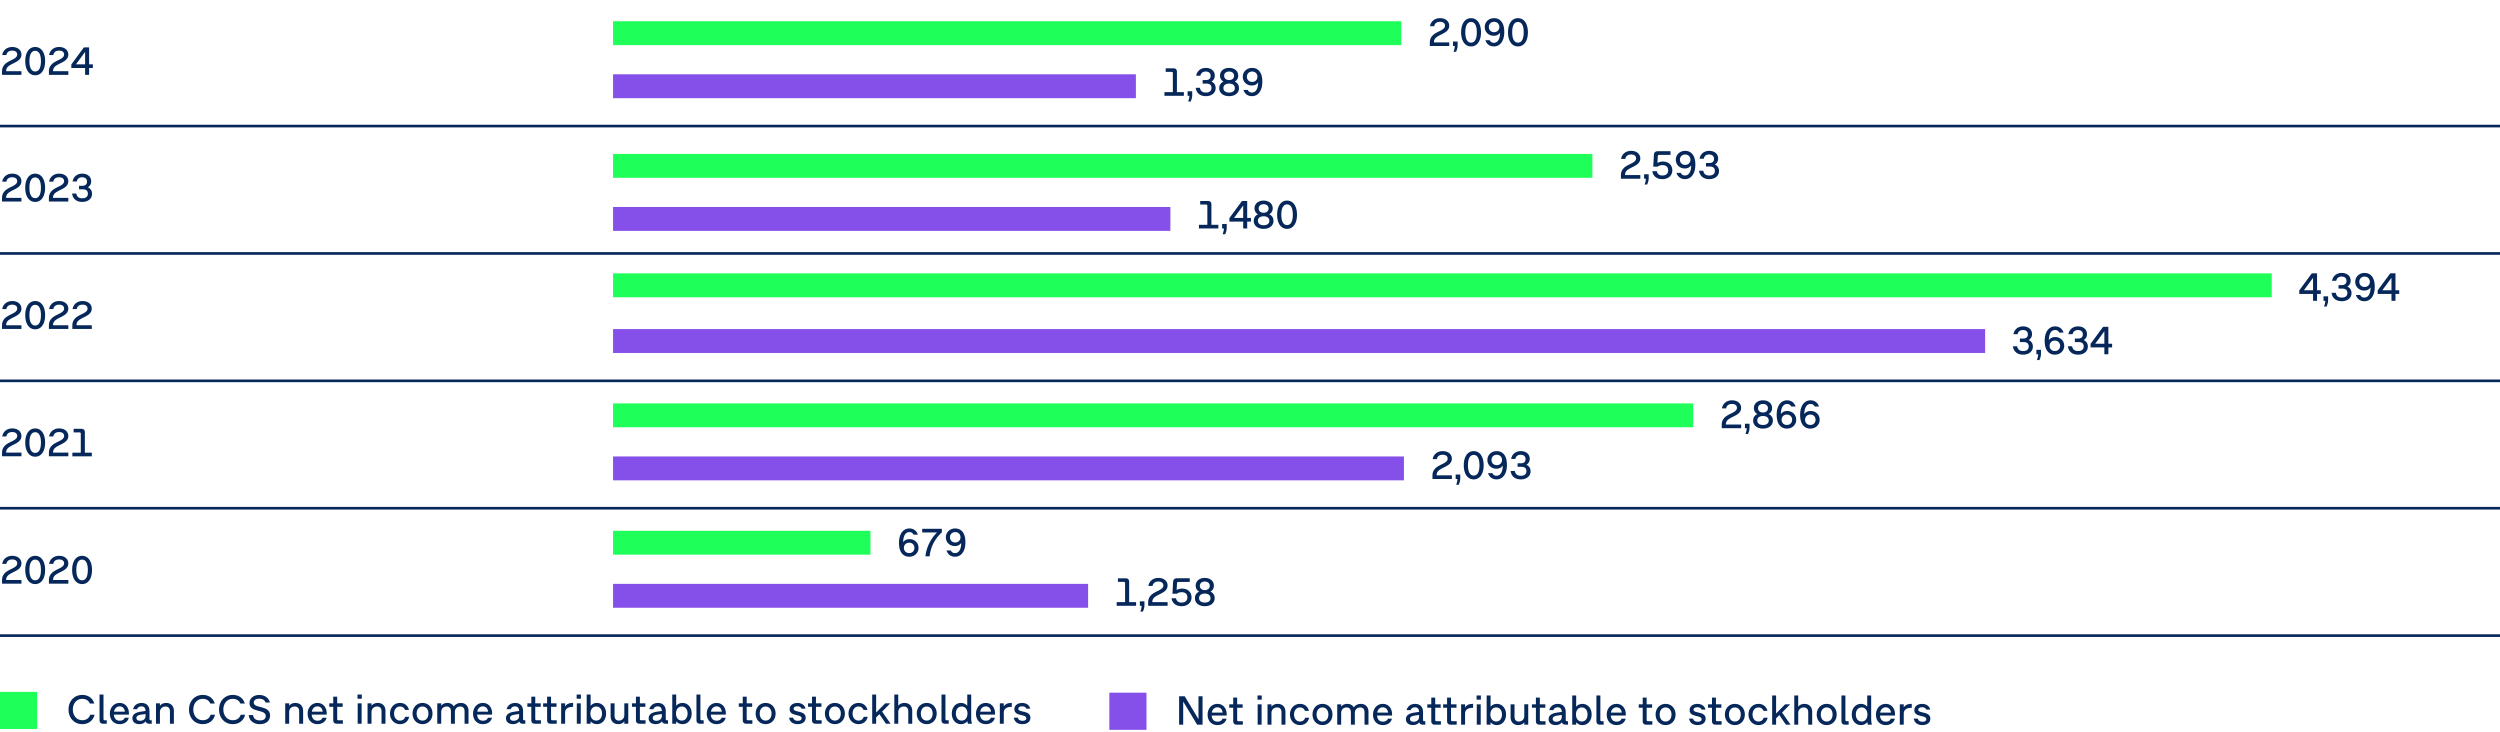 <svg xmlns="http://www.w3.org/2000/svg" width="942" height="276" viewBox="0 0 942 276"><g data-name="Grafik"><path fill="#854fe9" d="M231 172h298v9H231z"/><path fill="#1fff5a" d="M231 152h407v9H231z"/><path fill="#854fe9" d="M231 124h517v9H231z"/><path fill="#1fff5a" d="M231 103h625v9H231z"/><path fill="#854fe9" d="M231 78h210v9H231z"/><path fill="#1fff5a" d="M231 58h369v9H231z"/><path fill="#854fe9" d="M231 28h197v9H231z"/><path fill="#1fff5a" d="M231 8h297v9H231z"/><path fill="#854fe9" d="M231 220h179v9H231z"/><path fill="#1fff5a" d="M231 200h97v9h-97z"/><path fill="none" stroke="#052759" stroke-miterlimit="10" d="M-1 191.5h943M-1 47.5h943M-1 95.5h943M-1 143.5h943M-1 239.5h943"/><g fill="#052759"><path d="M1.225 25.021a4.187 4.187 0 011.192-1.302c.487-.344 1.094-.687 1.819-1.027.51-.239.923-.462 1.241-.667.317-.205.564-.428.742-.667a1.34 1.34 0 00.267-.818c0-.3-.074-.56-.222-.779a1.39 1.39 0 00-.642-.507c-.279-.117-.617-.176-1.012-.176-.615 0-1.111.142-1.489.423-.378.283-.614.697-.709 1.242H.838c.101-.61.321-1.143.664-1.598s.782-.808 1.32-1.058c.537-.25 1.139-.375 1.804-.375s1.259.118 1.781.356c.522.237.93.572 1.223 1.005a2.6 2.6 0 01.438 1.489c0 .524-.125.982-.375 1.372s-.58.726-.99 1.009c-.41.282-.93.576-1.56.881-.726.35-1.281.656-1.669.919s-.675.556-.862.882c-.188.324-.286.727-.297 1.207h5.768v1.38H.764v-1.298c0-.74.153-1.371.461-1.894zM11.264 27.702c-.565-.44-.998-1.062-1.298-1.864s-.45-1.736-.45-2.801.15-1.999.45-2.801c.3-.803.732-1.424 1.298-1.864.564-.44 1.229-.66 1.995-.66.77 0 1.436.22 1.998.66s.994 1.062 1.294 1.864c.3.802.45 1.735.45 2.801s-.15 1.998-.45 2.801-.731 1.424-1.294 1.864-1.229.659-1.998.659c-.766 0-1.431-.219-1.995-.659zm3.206-1.241c.322-.312.562-.76.72-1.343s.236-1.276.236-2.081-.079-1.499-.236-2.082c-.157-.582-.397-1.029-.72-1.342s-.727-.469-1.211-.469c-.48 0-.882.156-1.204.469s-.563.76-.724 1.342c-.16.583-.24 1.277-.24 2.082s.08 1.498.24 2.081.401 1.03.724 1.343.724.469 1.204.469c.484 0 .889-.156 1.211-.469zM18.895 25.021a4.187 4.187 0 011.192-1.302c.487-.344 1.094-.687 1.819-1.027.51-.239.923-.462 1.241-.667.317-.205.564-.428.742-.667a1.34 1.34 0 00.267-.818c0-.3-.074-.56-.222-.779a1.39 1.39 0 00-.642-.507c-.279-.117-.617-.176-1.012-.176-.615 0-1.111.142-1.489.423-.378.283-.614.697-.709 1.242h-1.575c.101-.61.321-1.143.664-1.598s.782-.808 1.32-1.058c.537-.25 1.139-.375 1.804-.375s1.259.118 1.781.356c.522.237.93.572 1.223 1.005a2.6 2.6 0 01.438 1.489c0 .524-.125.982-.375 1.372s-.58.726-.99 1.009c-.41.282-.93.576-1.56.881-.726.35-1.281.656-1.669.919s-.675.556-.862.882c-.188.324-.286.727-.297 1.207h5.768v1.38h-7.319v-1.298c0-.74.153-1.371.461-1.894zM32.068 25.617h-5.197v-1.328l4.732-6.428h1.973v6.375h1.417v1.381h-1.417v2.595h-1.508v-2.595zm0-1.381v-4.688l-3.442 4.688h3.442z"/></g><g fill="#052759"><path d="M1.219 72.741a4.187 4.187 0 011.192-1.302c.487-.344 1.094-.687 1.819-1.027.51-.239.923-.462 1.241-.667.317-.205.564-.428.742-.667a1.34 1.34 0 00.267-.818c0-.3-.074-.56-.222-.779a1.39 1.39 0 00-.642-.507c-.279-.117-.617-.176-1.012-.176-.615 0-1.111.142-1.489.423-.378.283-.614.697-.709 1.242H.832c.101-.61.321-1.143.664-1.598s.782-.808 1.32-1.058c.537-.25 1.139-.375 1.804-.375s1.259.118 1.781.356c.522.237.93.572 1.223 1.005a2.6 2.6 0 01.438 1.489c0 .524-.125.982-.375 1.372s-.58.726-.99 1.009c-.41.282-.93.576-1.56.881-.726.35-1.281.656-1.669.919s-.675.556-.862.882c-.188.324-.286.727-.297 1.207h5.768v1.38H.758v-1.298c0-.74.153-1.371.461-1.894zM11.258 75.423c-.565-.44-.998-1.062-1.298-1.864s-.45-1.736-.45-2.801.15-1.999.45-2.801c.3-.803.732-1.424 1.298-1.864.564-.44 1.229-.66 1.995-.66.77 0 1.436.22 1.998.66s.994 1.062 1.294 1.864c.3.802.45 1.735.45 2.801s-.15 1.998-.45 2.801-.731 1.424-1.294 1.864-1.229.659-1.998.659c-.766 0-1.431-.219-1.995-.659zm3.206-1.241c.322-.312.562-.76.72-1.343s.236-1.276.236-2.081-.079-1.499-.236-2.082c-.157-.582-.397-1.029-.72-1.342s-.727-.469-1.211-.469c-.48 0-.882.156-1.204.469s-.563.76-.724 1.342c-.16.583-.24 1.277-.24 2.082s.08 1.498.24 2.081.401 1.03.724 1.343.724.469 1.204.469c.484 0 .889-.156 1.211-.469zM18.889 72.741a4.187 4.187 0 011.192-1.302c.487-.344 1.094-.687 1.819-1.027.51-.239.923-.462 1.241-.667.317-.205.564-.428.742-.667a1.34 1.34 0 00.267-.818c0-.3-.074-.56-.222-.779a1.39 1.39 0 00-.642-.507c-.279-.117-.617-.176-1.012-.176-.615 0-1.111.142-1.489.423-.378.283-.614.697-.709 1.242h-1.575c.101-.61.321-1.143.664-1.598s.782-.808 1.32-1.058c.537-.25 1.139-.375 1.804-.375s1.259.118 1.781.356c.522.237.93.572 1.223 1.005a2.6 2.6 0 01.438 1.489c0 .524-.125.982-.375 1.372s-.58.726-.99 1.009c-.41.282-.93.576-1.56.881-.726.35-1.281.656-1.669.919s-.675.556-.862.882c-.188.324-.286.727-.297 1.207h5.768v1.38h-7.319v-1.298c0-.74.153-1.371.461-1.894zM29.081 75.7c-.548-.255-.985-.62-1.312-1.095s-.526-1.035-.596-1.68h1.582c.095.604.329 1.055.701 1.35s.889.442 1.549.442c.68 0 1.201-.15 1.563-.45s.544-.732.544-1.297c0-.541-.162-.947-.487-1.219-.325-.273-.806-.409-1.44-.409h-1.402v-1.327h1.2c.58 0 1.026-.133 1.339-.398.312-.265.469-.654.469-1.17 0-.359-.078-.664-.232-.911a1.422 1.422 0 00-.649-.555 2.393 2.393 0 00-.971-.184c-.545 0-.99.136-1.335.409-.345.271-.57.666-.675 1.181h-1.575c.1-.595.313-1.115.641-1.56a3.266 3.266 0 011.265-1.031c.515-.243 1.092-.364 1.732-.364.649 0 1.229.118 1.739.356a2.78 2.78 0 011.193 1.012c.284.438.427.947.427 1.527 0 .504-.108.945-.326 1.323s-.526.684-.926.919c.495.22.881.54 1.158.96s.417.917.417 1.492c0 .615-.157 1.153-.469 1.616-.313.463-.748.818-1.306 1.068s-1.196.375-1.916.375-1.354-.127-1.901-.382z"/></g><g fill="#052759"><path d="M1.225 120.74a4.195 4.195 0 011.192-1.301c.487-.345 1.094-.688 1.819-1.027.51-.24.923-.463 1.241-.668.317-.205.564-.428.742-.667.178-.24.267-.513.267-.817 0-.301-.074-.561-.222-.78s-.361-.389-.642-.507c-.279-.117-.617-.176-1.012-.176-.615 0-1.111.142-1.489.424-.378.283-.614.696-.709 1.241H.838c.101-.61.321-1.142.664-1.597s.782-.809 1.32-1.059c.537-.25 1.139-.375 1.804-.375s1.259.119 1.781.357c.522.236.93.572 1.223 1.004.292.434.438.93.438 1.489 0 .524-.125.982-.375 1.372-.25.391-.58.727-.99 1.01-.41.281-.93.576-1.56.881-.726.35-1.281.656-1.669.918-.388.264-.675.557-.862.882s-.286.728-.297 1.208h5.768v1.379H.764v-1.297c0-.74.153-1.371.461-1.895zM11.264 123.422c-.565-.439-.998-1.061-1.298-1.863s-.45-1.736-.45-2.801.15-2 .45-2.802c.3-.803.732-1.424 1.298-1.864.564-.439 1.229-.66 1.995-.66.77 0 1.436.221 1.998.66.562.44.994 1.062 1.294 1.864.3.802.45 1.735.45 2.802s-.15 1.998-.45 2.801-.731 1.424-1.294 1.863c-.562.44-1.229.66-1.998.66-.766 0-1.431-.22-1.995-.66zm3.206-1.241c.322-.312.562-.76.72-1.343.157-.582.236-1.275.236-2.08s-.079-1.5-.236-2.082-.397-1.029-.72-1.342-.727-.469-1.211-.469c-.48 0-.882.156-1.204.469s-.563.76-.724 1.342-.24 1.276-.24 2.082.08 1.498.24 2.08c.16.583.401 1.031.724 1.343.322.313.724.469 1.204.469.484 0 .889-.155 1.211-.469zM18.895 120.74a4.195 4.195 0 011.192-1.301c.487-.345 1.094-.688 1.819-1.027.51-.24.923-.463 1.241-.668.317-.205.564-.428.742-.667.178-.24.267-.513.267-.817 0-.301-.074-.561-.222-.78s-.361-.389-.642-.507c-.279-.117-.617-.176-1.012-.176-.615 0-1.111.142-1.489.424-.378.283-.614.696-.709 1.241h-1.575c.101-.61.321-1.142.664-1.597s.782-.809 1.32-1.059c.537-.25 1.139-.375 1.804-.375s1.259.119 1.781.357c.522.236.93.572 1.223 1.004.292.434.438.93.438 1.489 0 .524-.125.982-.375 1.372-.25.391-.58.727-.99 1.01-.41.281-.93.576-1.56.881-.726.35-1.281.656-1.669.918-.388.264-.675.557-.862.882s-.286.728-.297 1.208h5.768v1.379h-7.319v-1.297c0-.74.153-1.371.461-1.895zM27.729 120.74a4.195 4.195 0 011.192-1.301c.487-.345 1.094-.688 1.819-1.027.51-.24.923-.463 1.241-.668.317-.205.564-.428.742-.667.178-.24.267-.513.267-.817 0-.301-.074-.561-.222-.78s-.361-.389-.642-.507c-.279-.117-.617-.176-1.012-.176-.615 0-1.111.142-1.489.424-.378.283-.614.696-.709 1.241h-1.575c.101-.61.321-1.142.664-1.597s.782-.809 1.32-1.059c.537-.25 1.139-.375 1.804-.375s1.259.119 1.781.357c.522.236.93.572 1.223 1.004.292.434.438.93.438 1.489 0 .524-.125.982-.375 1.372-.25.391-.58.727-.99 1.01-.41.281-.93.576-1.56.881-.726.35-1.281.656-1.669.918-.388.264-.675.557-.862.882s-.286.728-.297 1.208h5.768v1.379h-7.319v-1.297c0-.74.153-1.371.461-1.895z"/></g><g fill="#052759"><path d="M1.225 168.741a4.187 4.187 0 011.192-1.302c.487-.344 1.094-.687 1.819-1.027.51-.239.923-.462 1.241-.667.317-.205.564-.428.742-.667a1.34 1.34 0 00.267-.818c0-.3-.074-.56-.222-.779a1.39 1.39 0 00-.642-.507c-.279-.117-.617-.176-1.012-.176-.615 0-1.111.142-1.489.423-.378.283-.614.697-.709 1.242H.838c.101-.61.321-1.143.664-1.598s.782-.808 1.32-1.058c.537-.25 1.139-.375 1.804-.375s1.259.118 1.781.356c.522.237.93.572 1.223 1.005a2.6 2.6 0 01.438 1.489c0 .524-.125.982-.375 1.372s-.58.726-.99 1.009c-.41.282-.93.576-1.56.881-.726.35-1.281.656-1.669.919s-.675.556-.862.882c-.188.324-.286.727-.297 1.207h5.768v1.38H.764v-1.298c0-.74.153-1.371.461-1.894zM11.264 171.423c-.565-.44-.998-1.062-1.298-1.864s-.45-1.736-.45-2.801.15-1.999.45-2.801c.3-.803.732-1.424 1.298-1.864.564-.44 1.229-.66 1.995-.66.77 0 1.436.22 1.998.66s.994 1.062 1.294 1.864c.3.802.45 1.735.45 2.801s-.15 1.998-.45 2.801-.731 1.424-1.294 1.864-1.229.659-1.998.659c-.766 0-1.431-.219-1.995-.659zm3.206-1.241c.322-.312.562-.76.72-1.343s.236-1.276.236-2.081-.079-1.499-.236-2.082c-.157-.582-.397-1.029-.72-1.342s-.727-.469-1.211-.469c-.48 0-.882.156-1.204.469s-.563.76-.724 1.342c-.16.583-.24 1.277-.24 2.082s.08 1.498.24 2.081.401 1.03.724 1.343.724.469 1.204.469c.484 0 .889-.156 1.211-.469zM18.895 168.741a4.187 4.187 0 011.192-1.302c.487-.344 1.094-.687 1.819-1.027.51-.239.923-.462 1.241-.667.317-.205.564-.428.742-.667a1.34 1.34 0 00.267-.818c0-.3-.074-.56-.222-.779a1.39 1.39 0 00-.642-.507c-.279-.117-.617-.176-1.012-.176-.615 0-1.111.142-1.489.423-.378.283-.614.697-.709 1.242h-1.575c.101-.61.321-1.143.664-1.598s.782-.808 1.32-1.058c.537-.25 1.139-.375 1.804-.375s1.259.118 1.781.356c.522.237.93.572 1.223 1.005a2.6 2.6 0 01.438 1.489c0 .524-.125.982-.375 1.372s-.58.726-.99 1.009c-.41.282-.93.576-1.56.881-.726.35-1.281.656-1.669.919s-.675.556-.862.882c-.188.324-.286.727-.297 1.207h5.768v1.38h-7.319v-1.298c0-.74.153-1.371.461-1.894zM30.32 163.045c-.08-.08-.194-.119-.345-.119h-2.228v-1.344h2.918c.425 0 .748.111.971.334s.334.547.334.972v7.665h2.617v1.38h-7.319v-1.38h3.172v-7.162c0-.15-.04-.266-.12-.346z"/></g><g fill="#052759"><path d="M1.225 216.741a4.187 4.187 0 011.192-1.302c.487-.344 1.094-.687 1.819-1.027.51-.239.923-.462 1.241-.667.317-.205.564-.428.742-.667a1.34 1.34 0 00.267-.818c0-.3-.074-.56-.222-.779a1.39 1.39 0 00-.642-.507c-.279-.117-.617-.176-1.012-.176-.615 0-1.111.142-1.489.423-.378.283-.614.697-.709 1.242H.838c.101-.61.321-1.143.664-1.598s.782-.808 1.32-1.058c.537-.25 1.139-.375 1.804-.375s1.259.118 1.781.356c.522.237.93.572 1.223 1.005a2.6 2.6 0 01.438 1.489c0 .524-.125.982-.375 1.372s-.58.726-.99 1.009c-.41.282-.93.576-1.56.881-.726.35-1.281.656-1.669.919s-.675.556-.862.882c-.188.324-.286.727-.297 1.207h5.768v1.38H.764v-1.298c0-.74.153-1.371.461-1.894zM11.264 219.423c-.565-.44-.998-1.062-1.298-1.864s-.45-1.736-.45-2.801.15-1.999.45-2.801c.3-.803.732-1.424 1.298-1.864.564-.44 1.229-.66 1.995-.66.77 0 1.436.22 1.998.66s.994 1.062 1.294 1.864c.3.802.45 1.735.45 2.801s-.15 1.998-.45 2.801-.731 1.424-1.294 1.864-1.229.659-1.998.659c-.766 0-1.431-.219-1.995-.659zm3.206-1.241c.322-.312.562-.76.72-1.343s.236-1.276.236-2.081-.079-1.499-.236-2.082c-.157-.582-.397-1.029-.72-1.342s-.727-.469-1.211-.469c-.48 0-.882.156-1.204.469s-.563.76-.724 1.342c-.16.583-.24 1.277-.24 2.082s.08 1.498.24 2.081.401 1.03.724 1.343.724.469 1.204.469c.484 0 .889-.156 1.211-.469zM18.895 216.741a4.187 4.187 0 011.192-1.302c.487-.344 1.094-.687 1.819-1.027.51-.239.923-.462 1.241-.667.317-.205.564-.428.742-.667a1.34 1.34 0 00.267-.818c0-.3-.074-.56-.222-.779a1.39 1.39 0 00-.642-.507c-.279-.117-.617-.176-1.012-.176-.615 0-1.111.142-1.489.423-.378.283-.614.697-.709 1.242h-1.575c.101-.61.321-1.143.664-1.598s.782-.808 1.32-1.058c.537-.25 1.139-.375 1.804-.375s1.259.118 1.781.356c.522.237.93.572 1.223 1.005a2.6 2.6 0 01.438 1.489c0 .524-.125.982-.375 1.372s-.58.726-.99 1.009c-.41.282-.93.576-1.56.881-.726.35-1.281.656-1.669.919s-.675.556-.862.882c-.188.324-.286.727-.297 1.207h5.768v1.38h-7.319v-1.298c0-.74.153-1.371.461-1.894zM28.934 219.423c-.565-.44-.998-1.062-1.298-1.864s-.45-1.736-.45-2.801.15-1.999.45-2.801c.3-.803.732-1.424 1.298-1.864.564-.44 1.229-.66 1.995-.66.77 0 1.436.22 1.998.66s.994 1.062 1.294 1.864c.3.802.45 1.735.45 2.801s-.15 1.998-.45 2.801-.731 1.424-1.294 1.864-1.229.659-1.998.659c-.766 0-1.431-.219-1.995-.659zm3.206-1.241c.322-.312.562-.76.72-1.343s.236-1.276.236-2.081-.079-1.499-.236-2.082c-.157-.582-.397-1.029-.72-1.342s-.727-.469-1.211-.469c-.48 0-.882.156-1.204.469s-.563.76-.724 1.342c-.16.583-.24 1.277-.24 2.082s.08 1.498.24 2.081.401 1.03.724 1.343.724.469 1.204.469c.484 0 .889-.156 1.211-.469z"/></g></g><g data-name="EN"><g fill="#052759"><path d="M649.219 158.153a4.187 4.187 0 011.192-1.302c.487-.344 1.094-.687 1.819-1.027.51-.239.923-.462 1.241-.667.317-.205.564-.428.742-.667a1.34 1.34 0 00.267-.818c0-.3-.074-.56-.222-.779a1.39 1.39 0 00-.642-.507c-.279-.117-.617-.176-1.012-.176-.615 0-1.111.142-1.489.423-.378.283-.614.697-.709 1.242h-1.575c.101-.61.321-1.143.664-1.598s.782-.808 1.32-1.058c.537-.25 1.139-.375 1.804-.375s1.259.118 1.781.356c.522.237.93.572 1.223 1.005a2.6 2.6 0 01.438 1.489c0 .524-.125.982-.375 1.372s-.58.726-.99 1.009c-.41.282-.93.576-1.56.881-.726.35-1.281.656-1.669.919s-.675.556-.862.882c-.188.324-.286.727-.297 1.207h5.768v1.38h-7.319v-1.298c0-.74.153-1.371.461-1.894zM658.042 162.361c.075-.338.118-.677.128-1.017h-.675v-1.688h1.732v1.447c0 .41-.05.81-.15 1.196a7.98 7.98 0 01-.435 1.227h-.938c.149-.439.263-.829.337-1.166zM662.352 161.116c-.562-.253-.999-.608-1.31-1.065-.31-.457-.465-.986-.465-1.586 0-.564.142-1.061.424-1.485s.679-.75 1.188-.975c-.425-.226-.751-.53-.979-.915s-.341-.83-.341-1.335c0-.57.145-1.075.435-1.515.29-.44.694-.783 1.212-1.027.517-.246 1.11-.368 1.781-.368s1.265.122 1.784.368c.521.244.924.587 1.212 1.027.287.439.431.944.431 1.515 0 .505-.113.95-.341 1.335s-.554.689-.979.915c.515.225.912.55 1.192.975.279.425.42.921.42 1.485 0 .6-.155 1.129-.465 1.586-.311.457-.747.812-1.31 1.065-.562.252-1.211.378-1.945.378s-1.384-.126-1.946-.378zm3.1-1.188c.325-.136.574-.329.746-.582.173-.252.259-.551.259-.896 0-.35-.086-.652-.259-.907-.172-.255-.421-.45-.746-.585s-.71-.202-1.154-.202-.829.067-1.151.202c-.323.135-.57.33-.743.585-.172.255-.259.558-.259.907s.087.65.259.9c.173.25.42.442.743.578.322.135.706.202 1.151.202s.829-.067 1.154-.202zm-.176-4.703c.282-.135.501-.324.656-.566.154-.242.232-.523.232-.844s-.078-.602-.232-.844a1.527 1.527 0 00-.656-.562c-.283-.133-.609-.198-.979-.198s-.697.065-.979.198-.501.32-.656.562c-.154.242-.232.523-.232.844s.078.602.232.844c.155.242.374.432.656.566s.609.203.979.203.695-.068.979-.203zM671.46 161.029c-.535-.31-.97-.77-1.305-1.379-.466-.855-.698-1.976-.698-3.361 0-1.094.158-2.052.473-2.872.315-.819.771-1.454 1.365-1.901s1.295-.671 2.1-.671c.525 0 1 .097 1.426.288.425.193.784.466 1.079.818s.516.766.66 1.241h-1.62c-.145-.315-.348-.556-.607-.724s-.572-.252-.938-.252c-.51 0-.939.155-1.29.465-.35.311-.614.752-.795 1.324-.18.572-.277 1.252-.292 2.036.26-.375.592-.665.997-.87s.87-.307 1.396-.307a3.56 3.56 0 011.743.427c.518.285.924.678 1.219 1.178s.442 1.062.442 1.688a3.233 3.233 0 01-1.713 2.899c-.538.292-1.145.438-1.819.438-.68 0-1.287-.154-1.822-.465zm2.865-1.162c.3-.17.532-.404.697-.701s.247-.631.247-1.002c0-.369-.082-.703-.247-1a1.786 1.786 0 00-.697-.701c-.301-.17-.646-.256-1.035-.256s-.735.086-1.035.256-.532.403-.697.701a2.026 2.026 0 00-.248 1c0 .371.083.705.248 1.002s.397.531.697.701.645.255 1.035.255.734-.085 1.035-.255zM680.295 161.029c-.535-.31-.97-.77-1.305-1.379-.466-.855-.698-1.976-.698-3.361 0-1.094.158-2.052.473-2.872.315-.819.771-1.454 1.365-1.901s1.295-.671 2.1-.671c.525 0 1 .097 1.426.288.425.193.784.466 1.079.818s.516.766.66 1.241h-1.62c-.145-.315-.348-.556-.607-.724s-.572-.252-.938-.252c-.51 0-.939.155-1.29.465-.35.311-.614.752-.795 1.324-.18.572-.277 1.252-.292 2.036.26-.375.592-.665.997-.87s.87-.307 1.396-.307a3.56 3.56 0 011.743.427c.518.285.924.678 1.219 1.178s.442 1.062.442 1.688a3.233 3.233 0 01-1.713 2.899c-.538.292-1.145.438-1.819.438-.68 0-1.287-.154-1.822-.465zm2.865-1.162c.3-.17.532-.404.697-.701s.247-.631.247-1.002c0-.369-.082-.703-.247-1a1.786 1.786 0 00-.697-.701c-.301-.17-.646-.256-1.035-.256s-.735.086-1.035.256-.532.403-.697.701a2.026 2.026 0 00-.248 1c0 .371.083.705.248 1.002s.397.531.697.701.645.255 1.035.255.734-.085 1.035-.255z"/></g><g fill="#052759"><path d="M340.745 209.309c-.535-.311-.97-.771-1.305-1.381-.466-.854-.698-1.975-.698-3.359 0-1.096.158-2.053.473-2.873.315-.82.771-1.453 1.365-1.9.595-.448 1.295-.672 2.1-.672.525 0 1 .096 1.426.289.425.192.784.465 1.079.817s.516.767.66 1.241h-1.62a1.678 1.678 0 00-.607-.725c-.26-.167-.572-.25-.938-.25-.51 0-.939.154-1.29.465-.35.31-.614.751-.795 1.323-.18.573-.277 1.251-.292 2.036.26-.375.592-.664.997-.869s.87-.309 1.396-.309c.645 0 1.226.143 1.743.428s.924.678 1.219 1.178.442 1.062.442 1.688a3.228 3.228 0 01-1.713 2.898c-.538.293-1.145.439-1.819.439-.68 0-1.287-.155-1.822-.465zm2.865-1.163c.3-.17.532-.403.697-.701s.247-.632.247-1.001-.082-.704-.247-1.002a1.793 1.793 0 00-.697-.701c-.301-.17-.646-.255-1.035-.255s-.735.085-1.035.255-.532.404-.697.701c-.165.298-.248.632-.248 1.002s.083.703.248 1.001.397.531.697.701.645.255 1.035.255.734-.085 1.035-.255zM350.09 204.812a15.522 15.522 0 012.978-4.189h-5.58v-1.38h7.402v1.327c-1.359 1.28-2.42 2.666-3.18 4.159-.76 1.492-1.237 3.124-1.433 4.894h-1.582a14.78 14.78 0 011.395-4.811zM361.76 199.588c.535.311.97.77 1.305 1.381.466.85.698 1.969.698 3.359 0 1.095-.158 2.053-.473 2.873-.315.819-.771 1.453-1.365 1.9s-1.295.672-2.1.672c-.525 0-1-.097-1.425-.289a2.997 2.997 0 01-1.08-.817 3.482 3.482 0 01-.66-1.241h1.62c.145.314.347.557.607.724.26.167.572.251.938.251.51 0 .939-.154 1.29-.465.35-.311.614-.751.795-1.324.18-.572.277-1.251.292-2.035-.26.375-.592.664-.997.869s-.87.308-1.396.308a3.56 3.56 0 01-1.743-.427c-.518-.285-.924-.678-1.219-1.178s-.442-1.062-.442-1.688a3.231 3.231 0 011.714-2.898c.537-.293 1.144-.439 1.818-.439.68 0 1.287.155 1.822.465zm-2.865 1.162c-.3.17-.532.404-.697.701-.165.299-.247.632-.247 1.002s.082.703.247 1.001.397.532.697.702c.301.17.646.254 1.035.254s.735-.084 1.035-.254.532-.404.697-.702.248-.631.248-1.001-.083-.703-.248-1.002c-.165-.297-.397-.531-.697-.701s-.645-.254-1.035-.254-.734.084-1.035.254z"/></g><g fill="#052759"><path d="M423.81 219.375c-.08-.08-.194-.12-.345-.12h-2.228v-1.343h2.918c.425 0 .748.111.971.334s.334.547.334.971v7.666h2.617v1.379h-7.319v-1.379h3.172v-7.163c0-.149-.04-.265-.12-.345zM430.042 229.278c.075-.337.118-.677.128-1.017h-.675v-1.688h1.732v1.447c0 .41-.05.81-.15 1.197-.1.387-.245.796-.435 1.227h-.938c.149-.44.263-.83.337-1.167zM433.099 225.07a4.195 4.195 0 011.192-1.301c.487-.345 1.094-.688 1.819-1.027.51-.24.923-.463 1.241-.668.317-.205.564-.428.742-.667.178-.24.267-.513.267-.817 0-.301-.074-.561-.222-.78s-.361-.389-.642-.507c-.279-.117-.617-.176-1.012-.176-.615 0-1.111.142-1.489.424-.378.283-.614.696-.709 1.241h-1.575c.101-.61.321-1.142.664-1.597s.782-.809 1.32-1.059c.537-.25 1.139-.375 1.804-.375s1.259.119 1.781.357c.522.236.93.572 1.223 1.004.292.434.438.93.438 1.489 0 .524-.125.982-.375 1.372-.25.391-.58.727-.99 1.01-.41.281-.93.576-1.56.881-.726.35-1.281.656-1.669.918-.388.264-.675.557-.862.882s-.286.728-.297 1.208h5.768v1.379h-7.319v-1.297c0-.74.153-1.371.461-1.895zM443.366 228.057a3.152 3.152 0 01-1.298-1.028c-.327-.447-.533-.979-.618-1.594h1.672c.11.54.34.944.69 1.212.35.268.817.4 1.402.4.455 0 .847-.076 1.174-.229s.578-.375.754-.668c.175-.292.263-.643.263-1.053s-.083-.762-.248-1.055c-.165-.292-.407-.516-.728-.671s-.702-.232-1.147-.232c-.37 0-.714.05-1.031.149a2.433 2.433 0 00-.821.436h-1.649l.239-4.439c.05-.926.565-1.389 1.545-1.389h4.726v1.381h-4.26c-.176 0-.307.045-.395.135-.087.09-.136.225-.146.405l-.128 2.505c.28-.17.595-.301.945-.395.35-.092.728-.139 1.132-.139.695 0 1.31.139 1.842.413s.946.661 1.241 1.159c.295.497.442 1.07.442 1.721 0 .66-.156 1.241-.469 1.744-.312.502-.753.893-1.32 1.17s-1.221.416-1.961.416c-.695 0-1.312-.119-1.849-.355zM452.021 228.033c-.562-.252-.999-.607-1.31-1.064-.31-.458-.465-.986-.465-1.586 0-.565.142-1.061.424-1.486.282-.424.679-.75 1.188-.975a2.425 2.425 0 01-.979-.914c-.228-.386-.341-.83-.341-1.336 0-.57.145-1.074.435-1.515s.694-.782 1.212-1.027c.517-.245 1.11-.368 1.781-.368s1.265.123 1.784.368c.521.245.924.587 1.212 1.027.287.44.431.944.431 1.515 0 .506-.113.95-.341 1.336a2.425 2.425 0 01-.979.914c.515.225.912.551 1.192.975.279.426.42.921.42 1.486 0 .6-.155 1.128-.465 1.586-.311.457-.747.812-1.31 1.064s-1.211.379-1.945.379-1.384-.127-1.946-.379zm3.101-1.188c.325-.136.574-.329.746-.581.173-.252.259-.551.259-.896 0-.35-.086-.652-.259-.908-.172-.254-.421-.449-.746-.584s-.71-.203-1.154-.203-.829.068-1.151.203c-.323.135-.57.33-.743.584-.172.256-.259.559-.259.908s.087.65.259.9c.173.25.42.441.743.577.322.135.706.202 1.151.202s.829-.067 1.154-.202zm-.176-4.702c.282-.135.501-.324.656-.566.154-.242.232-.523.232-.844s-.078-.602-.232-.844a1.527 1.527 0 00-.656-.562c-.283-.133-.609-.199-.979-.199s-.697.066-.979.199-.501.32-.656.562c-.154.242-.232.523-.232.844s.078.602.232.844c.155.242.374.432.656.566s.609.202.979.202.695-.067.979-.202z"/></g><g fill="#052759"><path d="M540.219 177.293c.308-.523.705-.957 1.192-1.302s1.094-.687 1.819-1.027c.51-.239.923-.462 1.241-.667.317-.205.564-.428.742-.668s.267-.513.267-.817c0-.3-.074-.56-.222-.78a1.388 1.388 0 00-.642-.506c-.279-.117-.617-.176-1.012-.176-.615 0-1.111.141-1.489.423s-.614.696-.709 1.241h-1.575c.101-.609.321-1.143.664-1.598s.782-.807 1.32-1.057c.537-.25 1.139-.375 1.804-.375s1.259.118 1.781.355c.522.238.93.572 1.223 1.006.292.432.438.928.438 1.488 0 .525-.125.982-.375 1.373-.25.389-.58.726-.99 1.008-.41.283-.93.576-1.56.881-.726.351-1.281.656-1.669.92-.388.262-.675.556-.862.881s-.286.728-.297 1.207h5.768v1.381h-7.319v-1.298c0-.74.153-1.372.461-1.894zM549.042 181.5c.075-.338.118-.676.128-1.016h-.675v-1.688h1.732v1.447c0 .41-.05.809-.15 1.195-.1.389-.245.797-.435 1.227h-.938c.149-.439.263-.828.337-1.166zM553.303 179.975c-.565-.44-.998-1.062-1.298-1.864-.3-.803-.45-1.736-.45-2.802s.15-1.998.45-2.801.732-1.424 1.298-1.863c.564-.44 1.229-.66 1.995-.66.77 0 1.436.22 1.998.66.562.439.994 1.061 1.294 1.863s.45 1.736.45 2.801-.15 1.999-.45 2.802c-.3.802-.731 1.424-1.294 1.864-.562.439-1.229.659-1.998.659-.766 0-1.431-.22-1.995-.659zm3.206-1.243c.322-.312.562-.76.72-1.342.157-.583.236-1.277.236-2.082s-.079-1.498-.236-2.081-.397-1.03-.72-1.343-.727-.469-1.211-.469c-.48 0-.882.156-1.204.469s-.563.76-.724 1.343-.24 1.276-.24 2.081.08 1.499.24 2.082c.16.582.401 1.029.724 1.342s.724.469 1.204.469c.484 0 .889-.156 1.211-.469zM565.805 170.449c.535.31.97.77 1.305 1.38.466.851.698 1.97.698 3.36 0 1.094-.158 2.052-.473 2.872-.315.819-.771 1.454-1.365 1.901s-1.295.671-2.1.671c-.525 0-1-.097-1.425-.288a3 3 0 01-1.08-.818 3.47 3.47 0 01-.66-1.24h1.62c.145.314.347.556.607.723.26.168.572.252.938.252.51 0 .939-.155 1.29-.465.35-.311.614-.752.795-1.324.18-.572.277-1.252.292-2.036-.26.375-.592.665-.997.87s-.87.307-1.396.307a3.56 3.56 0 01-1.743-.427c-.518-.285-.924-.678-1.219-1.178s-.442-1.062-.442-1.688c0-.62.15-1.185.453-1.694a3.22 3.22 0 011.261-1.204c.537-.292 1.144-.438 1.818-.438.68 0 1.287.154 1.822.465zm-2.866 1.162c-.3.17-.532.404-.697.701a2.03 2.03 0 00-.247 1.002c0 .369.082.703.247 1 .165.299.397.532.697.702.301.17.646.255 1.035.255s.735-.085 1.035-.255.532-.403.697-.702c.165-.297.248-.631.248-1 0-.371-.083-.704-.248-1.002-.165-.297-.397-.531-.697-.701s-.645-.255-1.035-.255-.734.085-1.035.255zM571.126 180.252c-.548-.256-.985-.621-1.312-1.096s-.526-1.035-.596-1.68h1.582c.095.605.329 1.055.701 1.35s.889.443 1.549.443c.68 0 1.201-.15 1.563-.451.362-.299.544-.732.544-1.297 0-.54-.162-.946-.487-1.219s-.806-.408-1.44-.408h-1.402v-1.328h1.2c.58 0 1.026-.133 1.339-.397s.469-.655.469-1.17c0-.36-.078-.664-.232-.911a1.416 1.416 0 00-.649-.555 2.376 2.376 0 00-.971-.184c-.545 0-.99.136-1.335.408s-.57.666-.675 1.182h-1.575c.1-.596.313-1.115.641-1.561a3.266 3.266 0 011.265-1.031 4.022 4.022 0 011.732-.363c.649 0 1.229.118 1.739.355.511.238.908.575 1.193 1.013.284.438.427.946.427 1.526 0 .505-.108.946-.326 1.324a2.51 2.51 0 01-.926.918c.495.221.881.541 1.158.961s.417.917.417 1.492c0 .615-.157 1.153-.469 1.615-.313.463-.748.819-1.306 1.069s-1.196.375-1.916.375-1.354-.128-1.901-.382z"/></g><g fill="#052759"><path d="M871.558 110.75h-5.197v-1.328l4.732-6.428h1.973v6.375h1.417v1.381h-1.417v2.595h-1.508v-2.595zm0-1.381v-4.688l-3.442 4.688h3.442zM876.042 114.361c.075-.338.118-.677.128-1.017h-.675v-1.688h1.732v1.447c0 .41-.05.81-.15 1.196a7.98 7.98 0 01-.435 1.227h-.938c.149-.439.263-.829.337-1.166zM880.456 113.112c-.548-.255-.985-.62-1.312-1.095s-.526-1.035-.596-1.68h1.582c.095.604.329 1.055.701 1.35s.889.442 1.549.442c.68 0 1.201-.15 1.563-.45s.544-.732.544-1.297c0-.541-.162-.947-.487-1.219-.325-.273-.806-.409-1.44-.409h-1.402v-1.327h1.2c.58 0 1.026-.133 1.339-.398.312-.265.469-.654.469-1.17 0-.359-.078-.664-.232-.911a1.422 1.422 0 00-.649-.555 2.393 2.393 0 00-.971-.184c-.545 0-.99.136-1.335.409-.345.271-.57.666-.675 1.181h-1.575c.1-.595.313-1.115.641-1.56a3.266 3.266 0 011.265-1.031c.515-.243 1.092-.364 1.732-.364.649 0 1.229.118 1.739.356a2.78 2.78 0 011.193 1.012c.284.438.427.947.427 1.527 0 .504-.108.945-.326 1.323s-.526.684-.926.919c.495.22.881.54 1.158.96s.417.917.417 1.492c0 .615-.157 1.153-.469 1.616-.313.463-.748.818-1.306 1.068s-1.196.375-1.916.375-1.354-.127-1.901-.382zM892.805 103.31c.535.31.97.771 1.305 1.38.466.851.698 1.971.698 3.36 0 1.095-.158 2.052-.473 2.872-.315.82-.771 1.454-1.365 1.901-.595.448-1.295.671-2.1.671-.525 0-1-.096-1.425-.288a2.997 2.997 0 01-1.08-.817 3.482 3.482 0 01-.66-1.241h1.62c.145.315.347.556.607.724.26.168.572.251.938.251.51 0 .939-.155 1.29-.465.35-.31.614-.751.795-1.323.18-.572.277-1.252.292-2.037-.26.375-.592.666-.997.87-.405.205-.87.308-1.396.308-.645 0-1.226-.143-1.743-.428s-.924-.678-1.219-1.178-.442-1.062-.442-1.688c0-.619.15-1.185.453-1.694a3.227 3.227 0 011.261-1.204c.537-.292 1.144-.438 1.818-.438.68 0 1.287.155 1.822.465zm-2.866 1.163c-.3.17-.532.403-.697.701-.165.297-.247.631-.247 1.001s.082.704.247 1.001c.165.298.397.531.697.701.301.17.646.256 1.035.256s.735-.086 1.035-.256.532-.403.697-.701c.165-.297.248-.631.248-1.001s-.083-.704-.248-1.001c-.165-.298-.397-.531-.697-.701s-.645-.256-1.035-.256-.734.086-1.035.256zM901.107 110.75h-5.197v-1.328l4.732-6.428h1.973v6.375h1.417v1.381h-1.417v2.595h-1.508v-2.595zm0-1.381v-4.688l-3.442 4.688h3.442z"/></g><g fill="#052759"><path d="M760.392 133.252c-.548-.256-.985-.621-1.312-1.096s-.526-1.035-.596-1.68h1.582c.095.605.329 1.055.701 1.35s.889.443 1.549.443c.68 0 1.201-.15 1.563-.451.362-.299.544-.732.544-1.297 0-.54-.162-.946-.487-1.219s-.806-.408-1.44-.408h-1.402v-1.328h1.2c.58 0 1.026-.133 1.339-.397s.469-.655.469-1.17c0-.36-.078-.664-.232-.911a1.416 1.416 0 00-.649-.555 2.376 2.376 0 00-.971-.184c-.545 0-.99.136-1.335.408s-.57.666-.675 1.182h-1.575c.1-.596.313-1.115.641-1.561a3.266 3.266 0 011.265-1.031 4.022 4.022 0 011.732-.363c.649 0 1.229.118 1.739.355.511.238.908.575 1.193 1.013.284.438.427.946.427 1.526 0 .505-.108.946-.326 1.324a2.51 2.51 0 01-.926.918c.495.221.881.541 1.158.961s.417.917.417 1.492c0 .615-.157 1.153-.469 1.615-.313.463-.748.819-1.306 1.069s-1.196.375-1.916.375-1.354-.128-1.901-.382zM767.857 134.5c.075-.338.118-.676.128-1.016h-.675v-1.688h1.732v1.447c0 .41-.05.809-.15 1.195-.1.389-.245.797-.435 1.227h-.938c.149-.439.263-.828.337-1.166zM772.44 133.169c-.535-.31-.97-.771-1.305-1.38-.466-.855-.698-1.975-.698-3.36 0-1.095.158-2.052.473-2.872.315-.82.771-1.454 1.365-1.901.595-.448 1.295-.671 2.1-.671.525 0 1 .096 1.426.288.425.192.784.466 1.079.817.295.354.516.767.66 1.242h-1.62c-.145-.315-.348-.557-.607-.725s-.572-.251-.938-.251c-.51 0-.939.155-1.29.465-.35.31-.614.751-.795 1.323-.18.573-.277 1.252-.292 2.037.26-.375.592-.665.997-.87s.87-.308 1.396-.308c.645 0 1.226.143 1.743.428s.924.678 1.219 1.178.442 1.062.442 1.688a3.23 3.23 0 01-1.713 2.898c-.538.293-1.145.438-1.819.438-.68 0-1.287-.155-1.822-.465zm2.866-1.163c.3-.17.532-.403.697-.701.165-.297.247-.631.247-1.001s-.082-.704-.247-1.001-.397-.531-.697-.701c-.301-.17-.646-.256-1.035-.256s-.735.086-1.035.256-.532.404-.697.701-.248.631-.248 1.001.083.704.248 1.001c.165.298.397.531.697.701s.645.256 1.035.256.734-.086 1.035-.256zM781.106 133.252c-.548-.256-.985-.621-1.312-1.096s-.526-1.035-.596-1.68h1.582c.095.605.329 1.055.701 1.35s.889.443 1.549.443c.68 0 1.201-.15 1.563-.451.362-.299.544-.732.544-1.297 0-.54-.162-.946-.487-1.219s-.806-.408-1.44-.408h-1.402v-1.328h1.2c.58 0 1.026-.133 1.339-.397s.469-.655.469-1.17c0-.36-.078-.664-.232-.911a1.416 1.416 0 00-.649-.555 2.376 2.376 0 00-.971-.184c-.545 0-.99.136-1.335.408s-.57.666-.675 1.182h-1.575c.1-.596.313-1.115.641-1.561a3.266 3.266 0 011.265-1.031 4.022 4.022 0 011.732-.363c.649 0 1.229.118 1.739.355.511.238.908.575 1.193 1.013.284.438.427.946.427 1.526 0 .505-.108.946-.326 1.324a2.51 2.51 0 01-.926.918c.495.221.881.541 1.158.961s.417.917.417 1.492c0 .615-.157 1.153-.469 1.615-.313.463-.748.819-1.306 1.069s-1.196.375-1.916.375-1.354-.128-1.901-.382zM792.923 130.889h-5.197v-1.327l4.732-6.428h1.973v6.375h1.417v1.38h-1.417v2.596h-1.508v-2.596zm0-1.38v-4.688l-3.442 4.688h3.442z"/></g><g fill="#052759"><path d="M611.219 64.153a4.187 4.187 0 011.192-1.302c.487-.344 1.094-.687 1.819-1.027.51-.239.923-.462 1.241-.667.317-.205.564-.428.742-.667a1.34 1.34 0 00.267-.818c0-.3-.074-.56-.222-.779a1.39 1.39 0 00-.642-.507c-.279-.117-.617-.176-1.012-.176-.615 0-1.111.142-1.489.423-.378.283-.614.697-.709 1.242h-1.575c.101-.61.321-1.143.664-1.598s.782-.808 1.32-1.058c.537-.25 1.139-.375 1.804-.375s1.259.118 1.781.356c.522.237.93.572 1.223 1.005a2.6 2.6 0 01.438 1.489c0 .524-.125.982-.375 1.372s-.58.726-.99 1.009c-.41.282-.93.576-1.56.881-.726.35-1.281.656-1.669.919s-.675.556-.862.882c-.188.324-.286.727-.297 1.207h5.768v1.38h-7.319v-1.298c0-.74.153-1.371.461-1.894zM620.042 68.361c.075-.338.118-.677.128-1.017h-.675v-1.688h1.732v1.447c0 .41-.05.81-.15 1.196a7.98 7.98 0 01-.435 1.227h-.938c.149-.439.263-.829.337-1.166zM624.531 67.139a3.158 3.158 0 01-1.298-1.027c-.327-.447-.533-.979-.618-1.594h1.672c.11.539.34.943.69 1.211.35.268.817.401 1.402.401.455 0 .847-.076 1.174-.229.327-.152.578-.375.754-.667.175-.292.263-.644.263-1.054s-.083-.762-.248-1.054-.407-.517-.728-.671c-.32-.155-.702-.232-1.147-.232-.37 0-.714.05-1.031.149a2.431 2.431 0 00-.821.435h-1.649l.239-4.439c.05-.925.565-1.388 1.545-1.388h4.726v1.38h-4.26c-.176 0-.307.045-.395.135-.087.091-.136.226-.146.406l-.128 2.504c.28-.17.595-.301.945-.394a4.4 4.4 0 011.132-.139c.695 0 1.31.138 1.842.413.532.274.946.66 1.241 1.158s.442 1.071.442 1.721c0 .66-.156 1.242-.469 1.744-.312.503-.753.893-1.32 1.17s-1.221.416-1.961.416c-.695 0-1.312-.118-1.849-.355zM636.805 57.31c.535.31.97.771 1.305 1.38.466.851.698 1.971.698 3.36 0 1.095-.158 2.052-.473 2.872-.315.82-.771 1.454-1.365 1.901-.595.448-1.295.671-2.1.671-.525 0-1-.096-1.425-.288a2.997 2.997 0 01-1.08-.817 3.482 3.482 0 01-.66-1.241h1.62c.145.315.347.556.607.724.26.168.572.251.938.251.51 0 .939-.155 1.29-.465.35-.31.614-.751.795-1.323.18-.572.277-1.252.292-2.037-.26.375-.592.666-.997.87-.405.205-.87.308-1.396.308-.645 0-1.226-.143-1.743-.428s-.924-.678-1.219-1.178-.442-1.062-.442-1.688c0-.619.15-1.185.453-1.694a3.227 3.227 0 011.261-1.204c.537-.292 1.144-.438 1.818-.438.68 0 1.287.155 1.822.465zm-2.866 1.163c-.3.17-.532.403-.697.701-.165.297-.247.631-.247 1.001s.082.704.247 1.001c.165.298.397.531.697.701.301.17.646.256 1.035.256s.735-.086 1.035-.256.532-.403.697-.701c.165-.297.248-.631.248-1.001s-.083-.704-.248-1.001c-.165-.298-.397-.531-.697-.701s-.645-.256-1.035-.256-.734.086-1.035.256zM642.126 67.112c-.548-.255-.985-.62-1.312-1.095s-.526-1.035-.596-1.68h1.582c.095.604.329 1.055.701 1.35s.889.442 1.549.442c.68 0 1.201-.15 1.563-.45s.544-.732.544-1.297c0-.541-.162-.947-.487-1.219-.325-.273-.806-.409-1.44-.409h-1.402v-1.327h1.2c.58 0 1.026-.133 1.339-.398.312-.265.469-.654.469-1.17 0-.359-.078-.664-.232-.911a1.422 1.422 0 00-.649-.555 2.393 2.393 0 00-.971-.184c-.545 0-.99.136-1.335.409-.345.271-.57.666-.675 1.181h-1.575c.1-.595.313-1.115.641-1.56a3.266 3.266 0 011.265-1.031c.515-.243 1.092-.364 1.732-.364.649 0 1.229.118 1.739.356a2.78 2.78 0 011.193 1.012c.284.438.427.947.427 1.527 0 .504-.108.945-.326 1.323s-.526.684-.926.919c.495.22.881.54 1.158.96s.417.917.417 1.492c0 .615-.157 1.153-.469 1.616-.313.463-.748.818-1.306 1.068s-1.196.375-1.916.375-1.354-.127-1.901-.382z"/></g><g fill="#052759"><path d="M454.81 77.198c-.08-.079-.194-.12-.345-.12h-2.228v-1.342h2.918c.425 0 .748.111.971.334.223.222.334.546.334.971v7.665h2.617v1.38h-7.319v-1.38h3.172v-7.163c0-.149-.04-.265-.12-.345zM461.042 87.102a5.4 5.4 0 00.128-1.016h-.675v-1.688h1.732v1.447c0 .41-.05.809-.15 1.196-.1.388-.245.796-.435 1.227h-.938c.149-.44.263-.829.337-1.167zM468.438 83.49h-5.197v-1.326l4.732-6.428h1.973v6.375h1.417v1.379h-1.417v2.596h-1.508V83.49zm0-1.379v-4.688l-3.442 4.688h3.442zM474.187 85.857c-.562-.252-.999-.607-1.31-1.065-.31-.458-.465-.985-.465-1.586 0-.565.142-1.06.424-1.485.282-.425.679-.75 1.188-.975a2.427 2.427 0 01-.979-.915c-.228-.386-.341-.83-.341-1.335 0-.57.145-1.075.435-1.516.29-.439.694-.782 1.212-1.027.517-.244 1.11-.367 1.781-.367s1.265.123 1.784.367c.521.245.924.588 1.212 1.027.287.44.431.945.431 1.516 0 .505-.113.949-.341 1.335-.228.385-.554.69-.979.915.515.225.912.55 1.192.975.279.426.42.92.42 1.485 0 .601-.155 1.128-.465 1.586-.311.458-.747.813-1.31 1.065s-1.211.379-1.945.379-1.384-.127-1.946-.379zm3.1-1.189a1.63 1.63 0 00.746-.58c.173-.253.259-.552.259-.896 0-.351-.086-.652-.259-.908a1.626 1.626 0 00-.746-.585c-.325-.135-.71-.202-1.154-.202s-.829.067-1.151.202c-.323.136-.57.33-.743.585-.172.256-.259.558-.259.908s.087.649.259.899c.173.25.42.442.743.577.322.135.706.203 1.151.203s.829-.068 1.154-.203zm-.176-4.702c.282-.135.501-.323.656-.565.154-.243.232-.524.232-.844s-.078-.602-.232-.844a1.514 1.514 0 00-.656-.562c-.283-.133-.609-.199-.979-.199s-.697.066-.979.199a1.52 1.52 0 00-.656.562c-.154.242-.232.523-.232.844s.078.601.232.844c.155.242.374.431.656.565.282.136.609.202.979.202s.695-.066.979-.202zM482.973 85.576c-.565-.439-.998-1.062-1.298-1.863-.3-.803-.45-1.736-.45-2.802s.15-1.999.45-2.802.732-1.424 1.298-1.863c.564-.439 1.229-.66 1.995-.66.77 0 1.436.221 1.998.66s.994 1.061 1.294 1.863.45 1.736.45 2.802-.15 1.999-.45 2.802c-.3.802-.731 1.424-1.294 1.863s-1.229.66-1.998.66c-.766 0-1.431-.221-1.995-.66zm3.206-1.242c.322-.312.562-.76.72-1.342s.236-1.276.236-2.081-.079-1.499-.236-2.081c-.157-.583-.397-1.03-.72-1.343s-.727-.469-1.211-.469c-.48 0-.882.156-1.204.469s-.563.76-.724 1.343c-.16.582-.24 1.275-.24 2.081s.08 1.499.24 2.081.401 1.03.724 1.342c.322.313.724.469 1.204.469.484 0 .889-.155 1.211-.469z"/></g><g fill="#052759"><path d="M539.219 14.153a4.187 4.187 0 011.192-1.302c.487-.344 1.094-.687 1.819-1.027.51-.239.923-.462 1.241-.667.317-.205.564-.428.742-.667a1.34 1.34 0 00.267-.818c0-.3-.074-.56-.222-.779a1.39 1.39 0 00-.642-.507c-.279-.117-.617-.176-1.012-.176-.615 0-1.111.142-1.489.423-.378.283-.614.697-.709 1.242h-1.575c.101-.61.321-1.143.664-1.598s.782-.808 1.32-1.058c.537-.25 1.139-.375 1.804-.375s1.259.118 1.781.356c.522.237.93.572 1.223 1.005a2.6 2.6 0 01.438 1.489c0 .524-.125.982-.375 1.372s-.58.726-.99 1.009c-.41.282-.93.576-1.56.881-.726.35-1.281.656-1.669.919s-.675.556-.862.882c-.188.324-.286.727-.297 1.207h5.768v1.38h-7.319v-1.298c0-.74.153-1.371.461-1.894zM548.042 18.361c.075-.338.118-.677.128-1.017h-.675v-1.688h1.732v1.447c0 .41-.05.81-.15 1.196a7.98 7.98 0 01-.435 1.227h-.938c.149-.439.263-.829.337-1.166zM552.303 16.835c-.565-.44-.998-1.062-1.298-1.864s-.45-1.736-.45-2.801.15-1.999.45-2.801c.3-.803.732-1.424 1.298-1.864.564-.44 1.229-.66 1.995-.66.77 0 1.436.22 1.998.66s.994 1.062 1.294 1.864c.3.802.45 1.735.45 2.801s-.15 1.998-.45 2.801-.731 1.424-1.294 1.864-1.229.659-1.998.659c-.766 0-1.431-.219-1.995-.659zm3.206-1.241c.322-.312.562-.76.72-1.343s.236-1.276.236-2.081-.079-1.499-.236-2.082c-.157-.582-.397-1.029-.72-1.342s-.727-.469-1.211-.469c-.48 0-.882.156-1.204.469s-.563.76-.724 1.342c-.16.583-.24 1.277-.24 2.082s.08 1.498.24 2.081.401 1.03.724 1.343.724.469 1.204.469c.484 0 .889-.156 1.211-.469zM564.805 7.31c.535.31.97.771 1.305 1.38.466.851.698 1.971.698 3.36 0 1.095-.158 2.052-.473 2.872-.315.82-.771 1.454-1.365 1.901-.595.448-1.295.671-2.1.671-.525 0-1-.096-1.425-.288a2.997 2.997 0 01-1.08-.817 3.482 3.482 0 01-.66-1.241h1.62c.145.315.347.556.607.724.26.168.572.251.938.251.51 0 .939-.155 1.29-.465.35-.31.614-.751.795-1.323.18-.572.277-1.252.292-2.037-.26.375-.592.666-.997.87-.405.205-.87.308-1.396.308-.645 0-1.226-.143-1.743-.428s-.924-.678-1.219-1.178-.442-1.062-.442-1.688c0-.619.15-1.185.453-1.694a3.227 3.227 0 011.261-1.204c.537-.292 1.144-.438 1.818-.438.68 0 1.287.155 1.822.465zm-2.866 1.163c-.3.17-.532.403-.697.701-.165.297-.247.631-.247 1.001s.082.704.247 1.001c.165.298.397.531.697.701.301.17.646.256 1.035.256s.735-.086 1.035-.256.532-.403.697-.701c.165-.297.248-.631.248-1.001s-.083-.704-.248-1.001c-.165-.298-.397-.531-.697-.701s-.645-.256-1.035-.256-.734.086-1.035.256zM569.973 16.835c-.565-.44-.998-1.062-1.298-1.864s-.45-1.736-.45-2.801.15-1.999.45-2.801c.3-.803.732-1.424 1.298-1.864.564-.44 1.229-.66 1.995-.66.77 0 1.436.22 1.998.66s.994 1.062 1.294 1.864c.3.802.45 1.735.45 2.801s-.15 1.998-.45 2.801-.731 1.424-1.294 1.864-1.229.659-1.998.659c-.766 0-1.431-.219-1.995-.659zm3.206-1.241c.322-.312.562-.76.72-1.343s.236-1.276.236-2.081-.079-1.499-.236-2.082c-.157-.582-.397-1.029-.72-1.342s-.727-.469-1.211-.469c-.48 0-.882.156-1.204.469s-.563.76-.724 1.342c-.16.583-.24 1.277-.24 2.082s.08 1.498.24 2.081.401 1.03.724 1.343.724.469 1.204.469c.484 0 .889-.156 1.211-.469z"/></g><g fill="#052759"><path d="M441.81 27.198c-.08-.079-.194-.119-.345-.119h-2.228v-1.343h2.918c.425 0 .748.111.971.334.223.222.334.546.334.971v7.665h2.617v1.38h-7.319v-1.38h3.172v-7.162c0-.15-.04-.266-.12-.346zM448.042 37.103c.075-.338.118-.677.128-1.017h-.675v-1.688h1.732v1.447c0 .41-.05.81-.15 1.196a7.98 7.98 0 01-.435 1.227h-.938c.149-.439.263-.829.337-1.166zM452.456 35.854c-.548-.255-.985-.62-1.312-1.095s-.526-1.035-.596-1.68h1.582c.095.604.329 1.055.701 1.35s.889.442 1.549.442c.68 0 1.201-.15 1.563-.45s.544-.732.544-1.297c0-.54-.162-.946-.487-1.219s-.806-.409-1.44-.409h-1.402v-1.327h1.2c.58 0 1.026-.133 1.339-.397.312-.266.469-.655.469-1.17 0-.36-.078-.664-.232-.912a1.428 1.428 0 00-.649-.555 2.393 2.393 0 00-.971-.184c-.545 0-.99.137-1.335.409s-.57.666-.675 1.181h-1.575c.1-.595.313-1.115.641-1.56a3.266 3.266 0 011.265-1.031c.515-.243 1.092-.364 1.732-.364.649 0 1.229.119 1.739.356.511.237.908.575 1.193 1.013.284.438.427.946.427 1.526 0 .505-.108.946-.326 1.323a2.512 2.512 0 01-.926.919c.495.22.881.54 1.158.96s.417.918.417 1.492c0 .615-.157 1.154-.469 1.616-.313.463-.748.819-1.306 1.069s-1.196.375-1.916.375-1.354-.128-1.901-.383zM461.187 35.857c-.562-.252-.999-.607-1.31-1.065-.31-.457-.465-.985-.465-1.586 0-.564.142-1.06.424-1.485.282-.425.679-.75 1.188-.975-.425-.225-.751-.53-.979-.915s-.341-.83-.341-1.335c0-.57.145-1.075.435-1.515.29-.44.694-.783 1.212-1.027.517-.245 1.11-.368 1.781-.368s1.265.123 1.784.368c.521.244.924.587 1.212 1.027.287.439.431.944.431 1.515 0 .505-.113.95-.341 1.335s-.554.69-.979.915c.515.225.912.55 1.192.975.279.426.42.921.42 1.485 0 .601-.155 1.129-.465 1.586-.311.458-.747.813-1.31 1.065s-1.211.379-1.945.379-1.384-.127-1.946-.379zm3.1-1.188c.325-.136.574-.329.746-.581.173-.253.259-.552.259-.896 0-.351-.086-.652-.259-.908a1.626 1.626 0 00-.746-.585c-.325-.135-.71-.202-1.154-.202s-.829.067-1.151.202c-.323.136-.57.33-.743.585-.172.256-.259.558-.259.908s.087.649.259.899c.173.25.42.442.743.578.322.135.706.202 1.151.202s.829-.067 1.154-.202zm-.176-4.703c.282-.135.501-.323.656-.565.154-.243.232-.524.232-.844s-.078-.602-.232-.844a1.514 1.514 0 00-.656-.562c-.283-.133-.609-.199-.979-.199s-.697.066-.979.199a1.52 1.52 0 00-.656.562c-.154.242-.232.523-.232.844s.078.601.232.844c.155.242.374.431.656.565.282.136.609.203.979.203s.695-.067.979-.203zM473.64 26.051c.535.311.97.771 1.305 1.381.466.85.698 1.97.698 3.359 0 1.095-.158 2.053-.473 2.873-.315.819-.771 1.453-1.365 1.9-.595.448-1.295.672-2.1.672-.525 0-1-.097-1.425-.289a2.997 2.997 0 01-1.08-.817 3.482 3.482 0 01-.66-1.241h1.62c.145.315.347.557.607.724.26.168.572.251.938.251.51 0 .939-.154 1.29-.465.35-.31.614-.751.795-1.323.18-.572.277-1.252.292-2.036-.26.375-.592.665-.997.869-.405.205-.87.308-1.396.308a3.56 3.56 0 01-1.743-.427c-.518-.285-.924-.678-1.219-1.178s-.442-1.062-.442-1.688a3.231 3.231 0 011.714-2.898c.537-.293 1.144-.439 1.818-.439.68 0 1.287.155 1.822.465zm-2.866 1.163c-.3.17-.532.403-.697.701s-.247.631-.247 1.001.082.704.247 1.001c.165.298.397.532.697.702.301.17.646.255 1.035.255s.735-.085 1.035-.255.532-.404.697-.702c.165-.297.248-.631.248-1.001s-.083-.703-.248-1.001-.397-.531-.697-.701-.645-.255-1.035-.255-.734.085-1.035.255z"/></g><path fill="#1fff5a" d="M0 260.699h14v14H0z"/><g fill="#052759"><path d="M28.322 272.143a4.932 4.932 0 01-1.836-1.969c-.439-.837-.66-1.777-.66-2.821s.219-1.983.656-2.821a4.895 4.895 0 011.836-1.968c.788-.476 1.686-.713 2.693-.713.754 0 1.439.134 2.058.402.617.269 1.136.647 1.554 1.136s.716 1.058.891 1.709h-1.666a2.615 2.615 0 00-1.565-1.55 3.482 3.482 0 00-1.256-.218c-.713 0-1.341.176-1.883.527a3.452 3.452 0 00-1.252 1.441c-.293.609-.438 1.294-.438 2.054s.145 1.444.438 2.054c.291.61.709 1.091 1.252 1.441.542.352 1.175.527 1.898.527.496 0 .941-.084 1.336-.252a2.69 2.69 0 00.996-.713c.27-.308.465-.671.59-1.089h1.666c-.166.702-.461 1.32-.888 1.853s-.958.945-1.597 1.239c-.638.295-1.35.442-2.135.442-1.008 0-1.904-.238-2.689-.713zM37.852 272.355c-.23-.23-.346-.564-.346-1.004v-9.656h1.488v9.23c0 .154.041.273.124.356a.486.486 0 00.356.124h.752v1.294h-1.372c-.438 0-.773-.115-1.003-.345zM43.152 272.359a3.342 3.342 0 01-1.299-1.388c-.305-.594-.457-1.273-.457-2.038 0-.77.157-1.463.473-2.081a3.61 3.61 0 011.313-1.453c.561-.351 1.194-.526 1.903-.526.702 0 1.316.17 1.844.511.527.342.933.811 1.217 1.407s.426 1.267.426 2.011v.449h-5.656c.051.734.264 1.303.639 1.705.375.403.9.604 1.577.604.47 0 .866-.097 1.189-.29.323-.194.544-.469.663-.825h1.534c-.108.48-.319.902-.632 1.267s-.707.646-1.182.845a4.057 4.057 0 01-1.581.299c-.755 0-1.411-.166-1.972-.496zm3.917-4.2a3.075 3.075 0 00-.333-1.047 1.805 1.805 0 00-.667-.697c-.278-.165-.609-.248-.991-.248-.367 0-.697.08-.988.24-.293.16-.534.39-.725.689a2.91 2.91 0 00-.396 1.062h4.1zM55.354 272.468a1.134 1.134 0 01-.457-.675 2.474 2.474 0 01-1.015.799 3.433 3.433 0 01-1.372.264c-.537 0-1.004-.092-1.398-.275a2.076 2.076 0 01-.91-.775c-.213-.333-.318-.725-.318-1.174 0-.476.123-.88.368-1.213s.609-.604 1.093-.813c.482-.209 1.092-.365 1.824-.469l1.667-.24c-.021-.579-.157-1.012-.411-1.299-.253-.286-.63-.43-1.131-.43-.274 0-.521.043-.744.128s-.408.207-.559.364c-.149.157-.25.345-.302.562h-1.55c.119-.48.328-.897.627-1.251a2.958 2.958 0 011.113-.814 3.731 3.731 0 011.476-.282c.62 0 1.152.122 1.597.368.444.245.784.598 1.02 1.058.234.46.352 1.008.352 1.643v2.984c0 .154.042.273.125.356.082.082.201.124.355.124h.373v1.294h-.938c-.362 0-.656-.077-.885-.232zm-3.786-1.368c.105.158.261.279.465.364.204.086.453.128.748.128.393 0 .745-.073 1.058-.221.313-.147.557-.356.732-.628s.264-.588.264-.949v-.752l-1.565.225c-.449.067-.811.154-1.081.26-.271.106-.47.242-.593.407a.978.978 0 00-.186.604c0 .217.053.404.158.562zM58.771 265.027h1.488v.923c.258-.356.588-.625.988-.807.4-.181.852-.271 1.352-.271.6 0 1.119.122 1.559.368.439.245.775.594 1.012 1.046.234.452.352.978.352 1.577v4.836h-1.487v-4.635c0-.589-.14-1.045-.419-1.367-.279-.323-.697-.484-1.256-.484-.397 0-.756.086-1.076.259-.32.174-.571.422-.752.744a2.24 2.24 0 00-.271 1.12v4.363h-1.488v-7.673zM73.713 272.143a4.932 4.932 0 01-1.836-1.969c-.439-.837-.66-1.777-.66-2.821s.219-1.983.656-2.821a4.895 4.895 0 011.836-1.968c.788-.476 1.686-.713 2.693-.713.754 0 1.439.134 2.058.402.617.269 1.136.647 1.554 1.136s.716 1.058.891 1.709h-1.666a2.615 2.615 0 00-1.565-1.55 3.482 3.482 0 00-1.256-.218c-.713 0-1.341.176-1.883.527a3.452 3.452 0 00-1.252 1.441c-.293.609-.438 1.294-.438 2.054s.145 1.444.438 2.054c.291.61.709 1.091 1.252 1.441.542.352 1.175.527 1.898.527.496 0 .941-.084 1.336-.252a2.69 2.69 0 00.996-.713c.27-.308.465-.671.59-1.089h1.666c-.166.702-.461 1.32-.888 1.853s-.958.945-1.597 1.239c-.638.295-1.35.442-2.135.442-1.008 0-1.904-.238-2.689-.713zM85.035 272.143c-.785-.476-1.396-1.132-1.836-1.969s-.659-1.777-.659-2.821.218-1.983.655-2.821a4.902 4.902 0 011.836-1.968c.789-.476 1.686-.713 2.693-.713.755 0 1.44.134 2.059.402a4.237 4.237 0 012.445 2.845h-1.666a2.617 2.617 0 00-.601-.935c-.266-.266-.588-.471-.965-.615s-.796-.218-1.256-.218c-.713 0-1.34.176-1.883.527s-.96.832-1.252 1.441-.438 1.294-.438 2.054.146 1.444.438 2.054c.292.61.709 1.091 1.252 1.441.543.352 1.176.527 1.898.527.496 0 .941-.084 1.337-.252s.728-.405.996-.713.465-.671.589-1.089h1.666a4.619 4.619 0 01-.887 1.853 4.35 4.35 0 01-1.597 1.239c-.638.295-1.351.442-2.136.442-1.008 0-1.903-.238-2.689-.713zM95.816 272.444a3.49 3.49 0 01-1.441-1.182c-.362-.515-.582-1.122-.659-1.825h1.636c.103.688.367 1.193.794 1.519.427.326 1.032.488 1.817.488.703 0 1.238-.139 1.607-.418.37-.279.555-.685.555-1.217 0-.393-.119-.712-.356-.957s-.534-.436-.888-.57a15.12 15.12 0 00-1.445-.441 14.7 14.7 0 01-1.79-.573 2.962 2.962 0 01-1.151-.849c-.317-.38-.477-.885-.477-1.516 0-.583.154-1.105.461-1.565.309-.46.739-.82 1.295-1.081.555-.261 1.189-.392 1.902-.392.682 0 1.301.115 1.856.346a3.619 3.619 0 011.388.991c.369.432.623.939.763 1.523h-1.628a1.996 1.996 0 00-.832-1.081c-.396-.251-.9-.376-1.516-.376-.434 0-.807.058-1.12.174-.312.116-.552.284-.717.504s-.248.484-.248.795c0 .32.106.582.317.786.213.204.477.363.795.477.318.114.764.243 1.337.388.774.191 1.407.388 1.899.589.49.202.91.515 1.259.938.349.424.522.995.522 1.713 0 .651-.157 1.22-.473 1.705-.314.486-.763.86-1.344 1.124-.582.264-1.26.396-2.035.396-.79 0-1.484-.138-2.084-.411zM107.465 265.027h1.487v.923c.259-.356.588-.625.988-.807.4-.181.851-.271 1.353-.271.6 0 1.118.122 1.558.368.438.245.776.594 1.011 1.046.235.452.354.978.354 1.577v4.836h-1.488v-4.635c0-.589-.14-1.045-.418-1.367-.279-.323-.698-.484-1.256-.484-.398 0-.758.086-1.078.259-.32.174-.57.422-.751.744a2.251 2.251 0 00-.271 1.12v4.363h-1.487v-7.673zM117.682 272.359a3.346 3.346 0 01-1.298-1.388c-.305-.594-.457-1.273-.457-2.038 0-.77.157-1.463.473-2.081a3.617 3.617 0 011.313-1.453 3.51 3.51 0 011.902-.526c.703 0 1.318.17 1.845.511.527.342.933.811 1.217 1.407s.427 1.267.427 2.011v.449h-5.658c.052.734.266 1.303.64 1.705.374.403.9.604 1.577.604.471 0 .867-.097 1.189-.29a1.48 1.48 0 00.662-.825h1.535c-.108.48-.319.902-.632 1.267s-.706.646-1.182.845a4.06 4.06 0 01-1.581.299c-.754 0-1.412-.166-1.973-.496zm3.918-4.2a3.033 3.033 0 00-.334-1.047c-.164-.3-.387-.532-.666-.697s-.609-.248-.992-.248c-.367 0-.695.08-.988.24-.291.16-.533.39-.725.689-.19.3-.322.654-.395 1.062h4.1zM125.912 272.355c-.229-.23-.344-.564-.344-1.004v-5.021h-1.496v-1.303h1.496v-2.519h1.487v2.519h2.062v1.303h-2.062v4.596c0 .154.042.273.124.356.082.082.201.124.356.124h1.659v1.294h-2.279c-.439 0-.773-.115-1.004-.345zM134.713 261.695h1.611v1.581h-1.611v-1.581zm.061 3.332h1.487v7.673h-1.487v-7.673zM138.494 265.027h1.488v.923c.258-.356.588-.625.988-.807.4-.181.851-.271 1.352-.271.6 0 1.119.122 1.559.368.438.245.775.594 1.011 1.046s.353.978.353 1.577v4.836h-1.488v-4.635c0-.589-.139-1.045-.418-1.367-.279-.323-.697-.484-1.256-.484-.398 0-.757.086-1.077.259-.32.174-.571.422-.751.744a2.24 2.24 0 00-.271 1.12v4.363h-1.488v-7.673zM148.789 272.332a3.637 3.637 0 01-1.348-1.434c-.323-.607-.484-1.285-.484-2.034s.161-1.428.484-2.035c.322-.606.771-1.085 1.348-1.434s1.227-.522 1.949-.522c.574 0 1.09.107 1.547.321.457.215.841.52 1.15.914.311.396.532.859.667 1.392h-1.511c-.141-.403-.37-.718-.69-.945s-.71-.341-1.171-.341c-.454 0-.851.114-1.189.345-.338.229-.598.545-.778.945s-.271.854-.271 1.36.091.96.271 1.359c.181.401.44.716.778.946.339.229.735.345 1.189.345.491 0 .906-.125 1.244-.376.339-.251.57-.601.693-1.05h1.504a3.552 3.552 0 01-.643 1.461 3.213 3.213 0 01-1.186.965 3.686 3.686 0 01-1.605.341 3.696 3.696 0 01-1.949-.523zM157.26 272.332a3.591 3.591 0 01-1.332-1.434c-.318-.607-.477-1.285-.477-2.034s.158-1.428.477-2.035a3.605 3.605 0 011.332-1.434c.571-.349 1.219-.522 1.941-.522.729 0 1.379.174 1.949.522a3.6 3.6 0 011.333 1.434c.317.607.478 1.286.478 2.035s-.16 1.427-.478 2.034-.762 1.085-1.333 1.434c-.57.349-1.221.523-1.949.523-.723 0-1.37-.175-1.941-.523zm3.135-1.162c.336-.23.592-.545.768-.946.176-.399.264-.854.264-1.359s-.088-.96-.264-1.36-.432-.716-.768-.945c-.336-.23-.733-.345-1.193-.345s-.855.114-1.189.345c-.333.229-.588.545-.764.945s-.264.854-.264 1.36.088.96.264 1.359c.176.401.431.716.764.946.334.229.73.345 1.189.345s.857-.115 1.193-.345zM164.766 265.027h1.488v.915c.253-.356.576-.624.969-.803a3.156 3.156 0 011.317-.267c.563 0 1.057.116 1.48.349.423.232.751.561.984.984a2.896 2.896 0 011.12-.988c.457-.23.967-.345 1.53-.345.583 0 1.093.122 1.526.368.434.245.769.594 1.004 1.046.234.452.353.978.353 1.577v4.836h-1.487v-4.635c0-.589-.137-1.045-.408-1.367-.271-.323-.675-.484-1.213-.484-.393 0-.742.085-1.049.255a1.801 1.801 0 00-.721.729c-.174.315-.26.686-.26 1.108v4.395h-1.488v-4.635c0-.589-.137-1.045-.411-1.367-.274-.323-.679-.484-1.217-.484a2.14 2.14 0 00-1.046.255 1.805 1.805 0 00-.725.729c-.174.315-.26.683-.26 1.101v4.402h-1.488v-7.673zM180.006 272.359a3.346 3.346 0 01-1.298-1.388c-.305-.594-.457-1.273-.457-2.038 0-.77.157-1.463.473-2.081a3.617 3.617 0 011.313-1.453 3.51 3.51 0 011.902-.526c.703 0 1.318.17 1.845.511.527.342.933.811 1.217 1.407s.427 1.267.427 2.011v.449h-5.658c.052.734.266 1.303.64 1.705.374.403.9.604 1.577.604.471 0 .867-.097 1.189-.29a1.48 1.48 0 00.662-.825h1.535c-.108.48-.319.902-.632 1.267s-.706.646-1.182.845a4.06 4.06 0 01-1.581.299c-.754 0-1.412-.166-1.973-.496zm3.918-4.2a3.033 3.033 0 00-.334-1.047c-.164-.3-.387-.532-.666-.697s-.609-.248-.992-.248c-.367 0-.695.08-.988.24-.291.16-.533.39-.725.689-.19.3-.322.654-.395 1.062h4.1zM196.121 272.468a1.134 1.134 0 01-.457-.675 2.474 2.474 0 01-1.015.799 3.433 3.433 0 01-1.372.264c-.537 0-1.004-.092-1.398-.275a2.076 2.076 0 01-.91-.775c-.213-.333-.318-.725-.318-1.174 0-.476.123-.88.368-1.213s.609-.604 1.093-.813c.482-.209 1.092-.365 1.824-.469l1.667-.24c-.021-.579-.157-1.012-.411-1.299-.253-.286-.63-.43-1.131-.43-.274 0-.521.043-.744.128s-.408.207-.559.364c-.149.157-.25.345-.302.562h-1.55c.119-.48.328-.897.627-1.251a2.958 2.958 0 011.113-.814 3.731 3.731 0 011.476-.282c.62 0 1.152.122 1.597.368.444.245.784.598 1.02 1.058.234.46.352 1.008.352 1.643v2.984c0 .154.042.273.125.356.082.082.201.124.355.124h.373v1.294h-.938c-.362 0-.656-.077-.885-.232zm-3.785-1.368c.105.158.261.279.465.364.204.086.453.128.748.128.393 0 .745-.073 1.058-.221.313-.147.557-.356.732-.628s.264-.588.264-.949v-.752l-1.565.225c-.449.067-.811.154-1.081.26-.271.106-.47.242-.593.407a.978.978 0 00-.186.604c0 .217.053.404.158.562zM200.543 272.355c-.23-.23-.345-.564-.345-1.004v-5.021h-1.496v-1.303h1.496v-2.519h1.487v2.519h2.062v1.303h-2.062v4.596c0 .154.042.273.125.356.082.082.201.124.355.124h1.659v1.294h-2.278c-.439 0-.773-.115-1.004-.345zM206.494 272.355c-.229-.23-.344-.564-.344-1.004v-5.021h-1.496v-1.303h1.496v-2.519h1.487v2.519h2.062v1.303h-2.062v4.596c0 .154.042.273.124.356.082.082.201.124.356.124h1.659v1.294h-2.279c-.439 0-.773-.115-1.004-.345zM211.443 265.027h1.488v1.194a2.577 2.577 0 011.135-1.027c.468-.214 1.024-.321 1.67-.321h.209v1.487h-.31c-.522 0-.987.08-1.396.24s-.729.403-.961.729c-.232.326-.348.727-.348 1.201v4.17h-1.488v-7.673zM217.279 261.695h1.611v1.581h-1.611v-1.581zm.062 3.332h1.487v7.673h-1.487v-7.673zM223.579 272.576a2.974 2.974 0 01-1.03-.798v.922h-1.488v-11.005h1.488v4.255a2.977 2.977 0 011.03-.799 3.109 3.109 0 011.333-.278c.677 0 1.277.173 1.802.519a3.46 3.46 0 011.221 1.431c.29.606.435 1.287.435 2.042s-.145 1.435-.435 2.042-.696 1.084-1.221 1.43c-.524.347-1.125.52-1.802.52-.49 0-.936-.094-1.333-.279zm2.243-1.402c.328-.228.579-.543.752-.946.174-.402.26-.857.26-1.363s-.086-.961-.26-1.364c-.173-.403-.424-.718-.752-.945s-.719-.341-1.174-.341c-.449 0-.838.114-1.166.345a2.176 2.176 0 00-.752.945c-.174.4-.26.854-.26 1.36s.086.96.26 1.359c.173.401.424.716.752.946.328.229.717.345 1.166.345.455 0 .846-.114 1.174-.341zM231.426 272.487a2.48 2.48 0 01-.996-1.047c-.232-.451-.348-.978-.348-1.577v-4.836h1.488v4.635c0 .589.135 1.045.406 1.368.271.322.676.484 1.213.484.393 0 .744-.087 1.054-.26s.554-.42.732-.74.268-.692.268-1.116v-4.371h1.487v7.673h-1.487v-.914a2.38 2.38 0 01-.969.802 3.178 3.178 0 01-1.325.268c-.584 0-1.092-.123-1.523-.368zM239.967 272.355c-.23-.23-.346-.564-.346-1.004v-5.021h-1.496v-1.303h1.496v-2.519h1.488v2.519h2.062v1.303h-2.062v4.596c0 .154.041.273.124.356a.486.486 0 00.356.124h1.658v1.294h-2.278c-.438 0-.773-.115-1.003-.345zM249.891 272.468a1.128 1.128 0 01-.459-.675c-.268.357-.605.623-1.014.799s-.866.264-1.373.264c-.537 0-1.003-.092-1.398-.275a2.082 2.082 0 01-.91-.775c-.212-.333-.318-.725-.318-1.174 0-.476.123-.88.369-1.213.244-.333.609-.604 1.092-.813.483-.209 1.092-.365 1.825-.469l1.667-.24c-.021-.579-.158-1.012-.412-1.299-.252-.286-.629-.43-1.131-.43-.273 0-.521.043-.744.128-.222.085-.408.207-.558.364s-.251.345-.302.562h-1.551a2.955 2.955 0 011.74-2.065 3.733 3.733 0 011.477-.282c.619 0 1.152.122 1.596.368.445.245.785.598 1.02 1.058s.354 1.008.354 1.643v2.984c0 .154.041.273.123.356.082.082.201.124.357.124h.371v1.294h-.938c-.361 0-.656-.077-.883-.232zm-3.787-1.368c.106.158.262.279.465.364.205.086.454.128.748.128.393 0 .746-.073 1.059-.221s.557-.356.732-.628.264-.588.264-.949v-.752l-1.566.225c-.449.067-.81.154-1.08.26-.271.106-.47.242-.594.407a.984.984 0 00-.186.604c0 .217.053.404.158.562zM255.826 272.576a2.987 2.987 0 01-1.031-.798v.922h-1.487v-11.005h1.487v4.255a2.99 2.99 0 011.031-.799 3.106 3.106 0 011.333-.278c.677 0 1.277.173 1.802.519.524.347.932.823 1.221 1.431.289.606.434 1.287.434 2.042s-.145 1.435-.434 2.042-.696 1.084-1.221 1.43c-.524.347-1.125.52-1.802.52-.491 0-.936-.094-1.333-.279zm2.243-1.402c.328-.228.579-.543.752-.946.173-.402.26-.857.26-1.363s-.087-.961-.26-1.364-.424-.718-.752-.945-.719-.341-1.174-.341c-.449 0-.838.114-1.166.345-.328.229-.579.545-.752.945s-.26.854-.26 1.36.087.96.26 1.359c.173.401.424.716.752.946.328.229.717.345 1.166.345.455 0 .846-.114 1.174-.341zM262.767 272.355c-.23-.23-.345-.564-.345-1.004v-9.656h1.487v9.23c0 .154.042.273.124.356.083.082.202.124.357.124h.751v1.294h-1.371c-.439 0-.774-.115-1.004-.345zM268.067 272.359a3.346 3.346 0 01-1.298-1.388c-.306-.594-.458-1.273-.458-2.038 0-.77.158-1.463.473-2.081a3.612 3.612 0 011.314-1.453 3.508 3.508 0 011.902-.526c.702 0 1.317.17 1.845.511.526.342.933.811 1.217 1.407.283.597.426 1.267.426 2.011v.449h-5.657c.052.734.265 1.303.639 1.705.375.403.9.604 1.577.604.471 0 .867-.097 1.19-.29.322-.194.543-.469.662-.825h1.534c-.108.48-.318.902-.631 1.267s-.707.646-1.183.845a4.052 4.052 0 01-1.58.299c-.755 0-1.412-.166-1.973-.496zm3.917-4.2c-.057-.398-.168-.747-.333-1.047s-.388-.532-.666-.697a1.915 1.915 0 00-.992-.248c-.367 0-.696.08-.988.24s-.533.39-.725.689-.323.654-.396 1.062h4.1zM280.211 272.355c-.229-.23-.345-.564-.345-1.004v-5.021h-1.495v-1.303h1.495v-2.519h1.488v2.519h2.062v1.303h-2.062v4.596c0 .154.041.273.124.356.083.082.201.124.356.124h1.658v1.294h-2.278c-.439 0-.773-.115-1.004-.345zM286.542 272.332a3.608 3.608 0 01-1.333-1.434c-.317-.607-.477-1.285-.477-2.034s.159-1.428.477-2.035a3.621 3.621 0 011.333-1.434c.571-.349 1.219-.522 1.941-.522.729 0 1.379.174 1.949.522a3.6 3.6 0 011.333 1.434c.318.607.477 1.286.477 2.035s-.158 1.427-.477 2.034a3.6 3.6 0 01-1.333 1.434c-.57.349-1.221.523-1.949.523-.723 0-1.37-.175-1.941-.523zm3.135-1.162c.336-.23.592-.545.768-.946.176-.399.264-.854.264-1.359s-.088-.96-.264-1.36-.432-.716-.768-.945c-.336-.23-.733-.345-1.193-.345s-.856.114-1.189.345a2.186 2.186 0 00-.764.945c-.175.4-.263.854-.263 1.36s.088.96.263 1.359c.176.401.431.716.764.946.333.229.729.345 1.189.345s.857-.115 1.193-.345zM298.958 272.557a2.64 2.64 0 01-1.108-.853 2.751 2.751 0 01-.516-1.298h1.511c.16.79.747 1.186 1.76 1.186.465 0 .821-.081 1.069-.244a.787.787 0 00.372-.701c0-.232-.079-.421-.236-.565s-.355-.257-.593-.338c-.238-.08-.568-.171-.992-.274a11.63 11.63 0 01-1.391-.415 2.267 2.267 0 01-.911-.647c-.253-.294-.38-.691-.38-1.193 0-.465.125-.874.376-1.229a2.434 2.434 0 011.043-.821c.443-.193.947-.29 1.511-.29.532 0 1.01.088 1.434.263.424.176.773.427 1.051.752.276.326.461.703.554 1.132h-1.496c-.104-.284-.286-.503-.55-.655s-.595-.229-.992-.229c-.3 0-.558.038-.775.112a1.1 1.1 0 00-.499.322.751.751 0 00-.175.496c0 .201.075.365.225.491.15.127.337.228.562.303.225.075.538.159.941.252.589.135 1.07.272 1.445.414.374.143.697.371.969.687s.406.738.406 1.271c0 .476-.125.893-.375 1.252-.251.359-.604.636-1.059.829-.454.194-.979.291-1.573.291-.609 0-1.146-.1-1.607-.299zM306.312 272.355c-.229-.23-.345-.564-.345-1.004v-5.021h-1.495v-1.303h1.495v-2.519h1.488v2.519h2.062v1.303h-2.062v4.596c0 .154.041.273.124.356.083.082.201.124.356.124h1.658v1.294h-2.278c-.439 0-.773-.115-1.004-.345zM312.644 272.332a3.608 3.608 0 01-1.333-1.434c-.317-.607-.477-1.285-.477-2.034s.159-1.428.477-2.035a3.621 3.621 0 011.333-1.434c.571-.349 1.219-.522 1.941-.522.729 0 1.379.174 1.949.522a3.6 3.6 0 011.333 1.434c.318.607.477 1.286.477 2.035s-.158 1.427-.477 2.034a3.6 3.6 0 01-1.333 1.434c-.57.349-1.221.523-1.949.523-.723 0-1.37-.175-1.941-.523zm3.134-1.162c.336-.23.592-.545.768-.946.176-.399.264-.854.264-1.359s-.088-.96-.264-1.36-.432-.716-.768-.945c-.336-.23-.733-.345-1.193-.345s-.856.114-1.189.345a2.186 2.186 0 00-.764.945c-.175.4-.263.854-.263 1.36s.088.96.263 1.359c.176.401.431.716.764.946.333.229.729.345 1.189.345s.857-.115 1.193-.345zM321.556 272.332a3.647 3.647 0 01-1.349-1.434c-.322-.607-.484-1.285-.484-2.034s.162-1.428.484-2.035c.323-.606.772-1.085 1.349-1.434s1.226-.522 1.949-.522c.573 0 1.089.107 1.546.321.458.215.841.52 1.151.914.31.396.532.859.666 1.392h-1.511c-.14-.403-.37-.718-.69-.945s-.71-.341-1.17-.341c-.454 0-.852.114-1.189.345a2.21 2.21 0 00-.779.945c-.181.4-.271.854-.271 1.36s.09.96.271 1.359c.182.401.44.716.779.946.338.229.735.345 1.189.345.491 0 .905-.125 1.244-.376.338-.251.569-.601.693-1.05h1.504a3.553 3.553 0 01-.644 1.461c-.315.415-.71.737-1.186.965a3.681 3.681 0 01-1.604.341 3.694 3.694 0 01-1.949-.523zM328.644 261.695h1.487v6.805l3.402-3.473h1.907l-3.054 3.101 3.193 4.572h-1.752l-2.473-3.604-1.225 1.217v2.387h-1.487v-11.005zM336.975 261.695h1.487v4.255c.259-.356.588-.625.988-.807a3.25 3.25 0 011.353-.271c.6 0 1.119.122 1.558.368.439.245.776.594 1.012 1.046s.353.978.353 1.577v4.836h-1.488v-4.635c0-.589-.14-1.045-.418-1.367-.279-.323-.697-.484-1.256-.484a2.23 2.23 0 00-1.077.259c-.32.174-.571.422-.752.744a2.251 2.251 0 00-.271 1.12v4.363h-1.487v-11.005zM347.247 272.332a3.608 3.608 0 01-1.333-1.434c-.317-.607-.477-1.285-.477-2.034s.159-1.428.477-2.035a3.621 3.621 0 011.333-1.434c.571-.349 1.219-.522 1.941-.522.729 0 1.379.174 1.949.522a3.6 3.6 0 011.333 1.434c.318.607.477 1.286.477 2.035s-.158 1.427-.477 2.034a3.6 3.6 0 01-1.333 1.434c-.57.349-1.221.523-1.949.523-.723 0-1.37-.175-1.941-.523zm3.135-1.162c.336-.23.592-.545.768-.946.176-.399.264-.854.264-1.359s-.088-.96-.264-1.36-.432-.716-.768-.945c-.336-.23-.733-.345-1.193-.345s-.856.114-1.189.345a2.186 2.186 0 00-.764.945c-.175.4-.263.854-.263 1.36s.088.96.263 1.359c.176.401.431.716.764.946.333.229.729.345 1.189.345s.857-.115 1.193-.345zM355.098 272.355c-.23-.23-.345-.564-.345-1.004v-9.656h1.487v9.23c0 .154.042.273.124.356.083.082.202.124.357.124h.751v1.294h-1.371c-.439 0-.774-.115-1.004-.345zM360.298 272.336a3.443 3.443 0 01-1.221-1.43c-.29-.607-.435-1.288-.435-2.042s.145-1.436.435-2.042a3.45 3.45 0 011.221-1.431c.524-.346 1.125-.519 1.802-.519.485 0 .929.094 1.329.282s.745.456 1.034.803v-4.263h1.488v8.796c0 .393.024.787.073 1.182a6.9 6.9 0 00.198 1.027h-1.527a5.89 5.89 0 01-.178-.992c-.29.367-.64.65-1.051.849a3.09 3.09 0 01-1.367.299c-.677 0-1.277-.173-1.802-.52zm3.231-1.166c.328-.23.578-.545.752-.946.173-.399.26-.854.26-1.359s-.087-.96-.26-1.36a2.183 2.183 0 00-.752-.945c-.328-.23-.717-.345-1.166-.345-.455 0-.847.113-1.175.341s-.578.542-.752.945c-.173.403-.259.857-.259 1.364s.086.961.259 1.363c.174.403.424.719.752.946.328.227.72.341 1.175.341.449 0 .838-.115 1.166-.345zM369.513 272.359a3.346 3.346 0 01-1.298-1.388c-.306-.594-.458-1.273-.458-2.038 0-.77.158-1.463.473-2.081a3.612 3.612 0 011.314-1.453 3.508 3.508 0 011.902-.526c.702 0 1.317.17 1.845.511.526.342.933.811 1.217 1.407.283.597.426 1.267.426 2.011v.449h-5.657c.052.734.265 1.303.639 1.705.375.403.9.604 1.577.604.471 0 .867-.097 1.19-.29.322-.194.543-.469.662-.825h1.534c-.108.48-.318.902-.631 1.267s-.707.646-1.183.845a4.052 4.052 0 01-1.58.299c-.755 0-1.412-.166-1.973-.496zm3.917-4.2c-.057-.398-.168-.747-.333-1.047s-.388-.532-.666-.697a1.915 1.915 0 00-.992-.248c-.367 0-.696.08-.988.24s-.533.39-.725.689-.323.654-.396 1.062h4.1zM376.739 265.027h1.487v1.194c.29-.471.668-.812 1.136-1.027.468-.214 1.024-.321 1.67-.321h.21v1.487h-.311c-.521 0-.986.08-1.395.24s-.729.403-.961.729c-.232.326-.35.727-.35 1.201v4.17h-1.487v-7.673zM383.633 272.557a2.64 2.64 0 01-1.108-.853 2.751 2.751 0 01-.516-1.298h1.511c.16.79.747 1.186 1.76 1.186.465 0 .821-.081 1.069-.244a.787.787 0 00.372-.701c0-.232-.079-.421-.236-.565s-.355-.257-.593-.338c-.238-.08-.568-.171-.992-.274a11.63 11.63 0 01-1.391-.415 2.267 2.267 0 01-.911-.647c-.253-.294-.38-.691-.38-1.193 0-.465.125-.874.376-1.229a2.434 2.434 0 011.043-.821c.443-.193.947-.29 1.511-.29.532 0 1.01.088 1.434.263.424.176.773.427 1.051.752.276.326.461.703.554 1.132h-1.496c-.104-.284-.286-.503-.55-.655s-.595-.229-.992-.229c-.3 0-.558.038-.775.112a1.1 1.1 0 00-.499.322.751.751 0 00-.175.496c0 .201.075.365.225.491.15.127.337.228.562.303.225.075.538.159.941.252.589.135 1.07.272 1.445.414.374.143.697.371.969.687s.406.738.406 1.271c0 .476-.125.893-.375 1.252-.251.359-.604.636-1.059.829-.454.194-.979.291-1.573.291-.609 0-1.146-.1-1.607-.299z"/></g><g><path fill="#854fe9" d="M418 261h14v14h-14z"/><g fill="#052759"><path d="M445.826 264.342v8.711h-1.534v-10.695h2.116l5.176 8.611v-8.611h1.535v10.695h-2.054l-5.239-8.711zM456.789 272.713a3.351 3.351 0 01-1.299-1.389c-.305-.594-.457-1.273-.457-2.037 0-.77.158-1.463.473-2.082a3.62 3.62 0 011.314-1.453 3.516 3.516 0 011.902-.525c.703 0 1.317.17 1.844.51.527.342.934.811 1.217 1.408.285.596.427 1.266.427 2.01v.449h-5.657c.051.734.265 1.303.639 1.705.375.404.9.605 1.578.605.47 0 .866-.098 1.189-.291.322-.193.543-.469.662-.824h1.535c-.109.48-.32.902-.633 1.266a3.109 3.109 0 01-1.182.846 4.052 4.052 0 01-1.58.299c-.755 0-1.412-.166-1.973-.496zm3.918-4.201a3.061 3.061 0 00-.334-1.047 1.81 1.81 0 00-.666-.697 1.922 1.922 0 00-.992-.248c-.367 0-.696.08-.988.24s-.533.391-.725.689a2.917 2.917 0 00-.395 1.062h4.1zM465.02 272.709c-.23-.23-.346-.564-.346-1.004v-5.021h-1.496v-1.303h1.496v-2.52h1.488v2.52h2.062v1.303h-2.062v4.596c0 .154.041.273.124.355s.202.125.356.125h1.658v1.293h-2.278c-.438 0-.773-.115-1.003-.344zM473.818 262.049h1.612v1.58h-1.612v-1.58zm.063 3.332h1.488v7.672h-1.488v-7.672zM477.601 265.381h1.487v.922c.259-.355.588-.625.988-.807.4-.18.852-.27 1.353-.27.6 0 1.118.121 1.558.367s.776.594 1.012 1.047c.234.451.353.977.353 1.576v4.836h-1.487v-4.635c0-.588-.141-1.045-.419-1.367-.279-.322-.698-.484-1.256-.484-.397 0-.757.086-1.077.26s-.57.422-.752.744a2.245 2.245 0 00-.271 1.119v4.363h-1.487v-7.672zM487.896 272.686c-.576-.35-1.025-.826-1.349-1.434s-.484-1.285-.484-2.035.161-1.428.484-2.035a3.66 3.66 0 011.349-1.434c.576-.348 1.226-.521 1.949-.521.573 0 1.088.107 1.546.32.457.215.841.52 1.151.914.309.396.531.859.666 1.393h-1.512a1.862 1.862 0 00-.689-.945c-.32-.229-.711-.342-1.17-.342-.455 0-.852.115-1.189.346a2.203 2.203 0 00-.779.945c-.182.4-.271.854-.271 1.359s.09.961.271 1.359c.181.402.44.717.779.947.338.229.734.344 1.189.344.49 0 .905-.125 1.244-.375.338-.252.568-.602.693-1.051h1.503a3.535 3.535 0 01-.644 1.461c-.314.416-.71.738-1.186.965a3.675 3.675 0 01-1.604.342 3.703 3.703 0 01-1.949-.523zM496.367 272.686a3.603 3.603 0 01-1.334-1.434c-.317-.607-.477-1.285-.477-2.035s.159-1.428.477-2.035a3.622 3.622 0 011.334-1.434c.57-.348 1.217-.521 1.941-.521.729 0 1.377.174 1.948.521.571.35 1.016.828 1.333 1.434.318.607.477 1.287.477 2.035s-.158 1.428-.477 2.035a3.607 3.607 0 01-1.333 1.434c-.571.348-1.22.523-1.948.523-.725 0-1.371-.176-1.941-.523zm3.135-1.163c.336-.23.591-.545.767-.947.176-.398.264-.854.264-1.359s-.088-.959-.264-1.359-.431-.717-.767-.945c-.336-.23-.734-.346-1.193-.346s-.857.115-1.19.346c-.333.229-.587.545-.763.945s-.264.854-.264 1.359.088.961.264 1.359c.176.402.43.717.763.947.333.229.729.344 1.19.344s.857-.115 1.193-.344zM503.873 265.381h1.487v.914c.253-.355.576-.623.969-.803a3.156 3.156 0 011.317-.266c.562 0 1.057.115 1.48.348s.752.561.984.984c.289-.428.662-.758 1.119-.988s.968-.344 1.531-.344c.584 0 1.093.121 1.527.367.434.246.768.594 1.003 1.047.235.451.353.977.353 1.576v4.836h-1.488v-4.635c0-.588-.135-1.045-.406-1.367s-.676-.484-1.213-.484c-.393 0-.743.086-1.051.256a1.82 1.82 0 00-.721.729c-.173.314-.26.686-.26 1.107v4.395h-1.487v-4.635c0-.588-.138-1.045-.411-1.367s-.68-.484-1.217-.484c-.387 0-.736.086-1.046.256s-.552.414-.725.729-.26.682-.26 1.1v4.402h-1.487v-7.672zM519.113 272.713a3.345 3.345 0 01-1.299-1.389c-.305-.594-.457-1.273-.457-2.037 0-.77.157-1.463.473-2.082a3.61 3.61 0 011.313-1.453 3.517 3.517 0 011.903-.525c.702 0 1.316.17 1.844.51.527.342.933.811 1.217 1.408.284.596.426 1.266.426 2.01v.449h-5.656c.051.734.264 1.303.639 1.705.375.404.9.605 1.577.605.47 0 .866-.098 1.189-.291s.544-.469.663-.824h1.534c-.108.48-.319.902-.632 1.266a3.117 3.117 0 01-1.182.846 4.057 4.057 0 01-1.581.299c-.755 0-1.411-.166-1.972-.496zm3.917-4.201a3.082 3.082 0 00-.333-1.047 1.82 1.82 0 00-.667-.697 1.918 1.918 0 00-.991-.248c-.367 0-.697.08-.988.24a1.99 1.99 0 00-.725.689 2.918 2.918 0 00-.396 1.062h4.1zM535.229 272.82a1.12 1.12 0 01-.457-.674c-.27.357-.607.623-1.016.799s-.865.264-1.372.264c-.537 0-1.003-.092-1.399-.275a2.088 2.088 0 01-.91-.775c-.211-.334-.317-.725-.317-1.174 0-.477.122-.881.368-1.213.245-.334.609-.605 1.093-.814s1.091-.365 1.825-.469l1.666-.24c-.021-.578-.158-1.012-.41-1.299-.254-.285-.631-.43-1.133-.43-.273 0-.521.043-.743.129a1.5 1.5 0 00-.558.363c-.15.158-.251.346-.303.562h-1.55a2.954 2.954 0 011.739-2.066 3.736 3.736 0 011.477-.281c.62 0 1.152.121 1.597.367s.784.598 1.019 1.059c.236.459.354 1.008.354 1.643v2.984c0 .154.041.273.123.355a.487.487 0 00.357.125h.371v1.293h-.938c-.361 0-.656-.076-.883-.232zm-3.787-1.367a.998.998 0 00.465.363c.204.086.454.129.748.129.393 0 .745-.074 1.058-.221.312-.148.557-.357.732-.629s.264-.588.264-.949v-.752l-1.565.225c-.45.068-.81.154-1.081.26-.271.107-.469.242-.594.408a.982.982 0 00-.186.604c0 .217.053.404.159.562zM539.649 272.709c-.229-.23-.345-.564-.345-1.004v-5.021h-1.496v-1.303h1.496v-2.52h1.488v2.52h2.061v1.303h-2.061v4.596c0 .154.041.273.123.355a.487.487 0 00.357.125h1.658v1.293h-2.279c-.438 0-.773-.115-1.003-.344zM545.602 272.709c-.23-.23-.345-.564-.345-1.004v-5.021h-1.496v-1.303h1.496v-2.52h1.487v2.52h2.062v1.303h-2.062v4.596c0 .154.042.273.125.355a.482.482 0 00.355.125h1.659v1.293h-2.278c-.439 0-.773-.115-1.004-.344zM550.55 265.381h1.487v1.193a2.58 2.58 0 011.136-1.027c.468-.213 1.024-.32 1.671-.32h.209v1.486h-.311c-.521 0-.986.08-1.395.24s-.729.404-.961.729c-.232.326-.35.727-.35 1.201v4.17h-1.487v-7.672zM556.385 262.049h1.612v1.58h-1.612v-1.58zm.062 3.332h1.488v7.672h-1.488v-7.672zM562.686 272.93a2.97 2.97 0 01-1.031-.799v.922h-1.487v-11.004h1.487v4.254a2.995 2.995 0 011.031-.799 3.109 3.109 0 011.333-.277c.677 0 1.277.172 1.802.518.524.348.932.824 1.221 1.432.289.605.434 1.287.434 2.041s-.145 1.436-.434 2.043-.696 1.084-1.221 1.43-1.125.52-1.802.52c-.491 0-.935-.094-1.333-.279zm2.244-1.403c.328-.229.578-.543.751-.947.173-.402.26-.857.26-1.363s-.087-.961-.26-1.363a2.135 2.135 0 00-.751-.945c-.328-.229-.721-.342-1.175-.342-.449 0-.839.115-1.166.346-.329.229-.579.545-.752.945s-.26.854-.26 1.359.087.961.26 1.359c.173.402.423.717.752.947.327.229.717.344 1.166.344.454 0 .847-.113 1.175-.34zM570.533 272.84a2.463 2.463 0 01-.996-1.047c-.232-.451-.35-.977-.35-1.576v-4.836h1.488v4.635c0 .588.136 1.045.407 1.367.271.322.675.484 1.213.484.393 0 .743-.086 1.054-.26.311-.172.555-.42.732-.74s.268-.691.268-1.115v-4.371h1.488v7.672h-1.488v-.914a2.389 2.389 0 01-.969.803 3.175 3.175 0 01-1.325.268c-.584 0-1.092-.123-1.522-.369zM579.072 272.709c-.229-.23-.344-.564-.344-1.004v-5.021h-1.496v-1.303h1.496v-2.52h1.487v2.52h2.062v1.303h-2.062v4.596c0 .154.042.273.124.355s.201.125.356.125h1.659v1.293h-2.279c-.439 0-.773-.115-1.004-.344zM588.996 272.82a1.129 1.129 0 01-.457-.674 2.474 2.474 0 01-1.015.799 3.433 3.433 0 01-1.372.264c-.537 0-1.004-.092-1.398-.275a2.076 2.076 0 01-.91-.775c-.213-.334-.318-.725-.318-1.174 0-.477.123-.881.368-1.213.245-.334.609-.605 1.093-.814.482-.209 1.092-.365 1.824-.469l1.667-.24c-.021-.578-.157-1.012-.411-1.299-.253-.285-.63-.43-1.131-.43-.274 0-.521.043-.744.129a1.505 1.505 0 00-.559.363c-.149.158-.25.346-.302.562h-1.55c.119-.48.328-.898.627-1.252a2.969 2.969 0 011.113-.814 3.731 3.731 0 011.476-.281c.62 0 1.152.121 1.597.367s.784.598 1.02 1.059c.234.459.352 1.008.352 1.643v2.984c0 .154.042.273.125.355a.482.482 0 00.355.125h.373v1.293h-.938c-.362 0-.656-.076-.885-.232zm-3.785-1.367a.993.993 0 00.465.363c.204.086.453.129.748.129.393 0 .745-.074 1.058-.221.313-.148.557-.357.732-.629s.264-.588.264-.949v-.752l-1.565.225c-.449.068-.811.154-1.081.26-.271.107-.47.242-.593.408a.976.976 0 00-.186.604c0 .217.053.404.158.562zM594.933 272.93a2.977 2.977 0 01-1.03-.799v.922h-1.488v-11.004h1.488v4.254a3 3 0 011.03-.799 3.109 3.109 0 011.333-.277c.677 0 1.277.172 1.802.518.524.348.931.824 1.221 1.432.29.605.435 1.287.435 2.041s-.145 1.436-.435 2.043-.696 1.084-1.221 1.43-1.125.52-1.802.52c-.49 0-.936-.094-1.333-.279zm2.243-1.403a2.16 2.16 0 00.752-.947c.174-.402.26-.857.26-1.363s-.086-.961-.26-1.363a2.137 2.137 0 00-.752-.945c-.328-.229-.719-.342-1.174-.342-.449 0-.838.115-1.166.346a2.176 2.176 0 00-.752.945c-.174.4-.26.854-.26 1.359s.086.961.26 1.359c.173.402.424.717.752.947.328.229.717.344 1.166.344.455 0 .846-.113 1.174-.34zM601.873 272.709c-.23-.23-.345-.564-.345-1.004v-9.656h1.487v9.23c0 .154.042.273.125.355a.482.482 0 00.355.125h.752v1.293h-1.371c-.439 0-.773-.115-1.004-.344zM607.174 272.713a3.351 3.351 0 01-1.299-1.389c-.305-.594-.457-1.273-.457-2.037 0-.77.158-1.463.473-2.082a3.62 3.62 0 011.314-1.453 3.516 3.516 0 011.902-.525c.703 0 1.317.17 1.844.51.527.342.934.811 1.217 1.408.285.596.427 1.266.427 2.01v.449h-5.657c.051.734.265 1.303.639 1.705.375.404.9.605 1.578.605.47 0 .866-.098 1.189-.291.322-.193.543-.469.662-.824h1.535c-.109.48-.32.902-.633 1.266a3.109 3.109 0 01-1.182.846 4.052 4.052 0 01-1.58.299c-.755 0-1.412-.166-1.973-.496zm3.918-4.201a3.061 3.061 0 00-.334-1.047 1.81 1.81 0 00-.666-.697 1.922 1.922 0 00-.992-.248c-.367 0-.696.08-.988.24s-.533.391-.725.689a2.917 2.917 0 00-.395 1.062h4.1zM619.317 272.709c-.229-.23-.345-.564-.345-1.004v-5.021h-1.496v-1.303h1.496v-2.52h1.488v2.52h2.061v1.303h-2.061v4.596c0 .154.041.273.123.355a.487.487 0 00.357.125h1.658v1.293h-2.279c-.438 0-.773-.115-1.003-.344zM625.649 272.686a3.6 3.6 0 01-1.333-1.434c-.318-.607-.477-1.285-.477-2.035s.158-1.428.477-2.035a3.62 3.62 0 011.333-1.434c.571-.348 1.218-.521 1.941-.521.729 0 1.378.174 1.948.521.572.35 1.016.828 1.334 1.434.317.607.477 1.287.477 2.035s-.159 1.428-.477 2.035a3.61 3.61 0 01-1.334 1.434c-.57.348-1.22.523-1.948.523-.724 0-1.37-.176-1.941-.523zm3.135-1.163c.336-.23.591-.545.767-.947.176-.398.264-.854.264-1.359s-.088-.959-.264-1.359-.431-.717-.767-.945c-.336-.23-.733-.346-1.193-.346s-.856.115-1.19.346c-.332.229-.587.545-.763.945s-.264.854-.264 1.359.088.961.264 1.359c.176.402.431.717.763.947.334.229.73.344 1.19.344s.857-.115 1.193-.344zM638.064 272.91a2.652 2.652 0 01-1.109-.854 2.757 2.757 0 01-.515-1.297h1.511c.16.789.747 1.186 1.76 1.186.465 0 .821-.082 1.069-.244s.372-.396.372-.701c0-.232-.078-.422-.236-.566s-.355-.256-.593-.338c-.237-.08-.568-.17-.992-.273a11.879 11.879 0 01-1.392-.416 2.268 2.268 0 01-.91-.646c-.253-.295-.38-.691-.38-1.193 0-.465.126-.875.376-1.229s.598-.627 1.043-.822c.443-.193.947-.289 1.511-.289.532 0 1.011.088 1.434.262a2.73 2.73 0 011.05.752c.277.326.461.703.555 1.133h-1.496a1.217 1.217 0 00-.55-.656c-.264-.152-.595-.229-.992-.229-.3 0-.558.039-.774.113a1.076 1.076 0 00-.5.322.746.746 0 00-.175.496c0 .201.075.365.225.49.149.127.337.229.562.303.225.076.539.16.941.252.59.135 1.071.273 1.446.414.374.143.697.371.969.688.271.314.407.738.407 1.27 0 .477-.126.893-.377 1.252-.25.359-.603.637-1.057.83-.455.193-.98.291-1.574.291-.609 0-1.146-.1-1.607-.299zM645.419 272.709c-.229-.23-.345-.564-.345-1.004v-5.021h-1.496v-1.303h1.496v-2.52h1.488v2.52h2.061v1.303h-2.061v4.596c0 .154.041.273.123.355a.487.487 0 00.357.125h1.658v1.293h-2.279c-.438 0-.773-.115-1.003-.344zM651.75 272.686a3.598 3.598 0 01-1.332-1.434c-.318-.607-.477-1.285-.477-2.035s.158-1.428.477-2.035a3.618 3.618 0 011.332-1.434c.571-.348 1.219-.521 1.941-.521.729 0 1.379.174 1.949.521.571.35 1.016.828 1.333 1.434.317.607.478 1.287.478 2.035s-.16 1.428-.478 2.035-.762 1.084-1.333 1.434c-.57.348-1.221.523-1.949.523-.723 0-1.37-.176-1.941-.523zm3.135-1.163c.336-.23.592-.545.768-.947.176-.398.264-.854.264-1.359s-.088-.959-.264-1.359-.432-.717-.768-.945c-.336-.23-.733-.346-1.193-.346s-.855.115-1.189.346c-.333.229-.588.545-.764.945s-.264.854-.264 1.359.088.961.264 1.359c.176.402.431.717.764.947.334.229.73.344 1.189.344s.857-.115 1.193-.344zM660.662 272.686a3.644 3.644 0 01-1.348-1.434c-.323-.607-.484-1.285-.484-2.035s.161-1.428.484-2.035a3.65 3.65 0 011.348-1.434c.576-.348 1.227-.521 1.949-.521.574 0 1.09.107 1.547.32.457.215.841.52 1.15.914.311.396.532.859.667 1.393h-1.511a1.875 1.875 0 00-.69-.945c-.32-.229-.71-.342-1.171-.342-.454 0-.851.115-1.189.346-.338.229-.598.545-.778.945s-.271.854-.271 1.359.091.961.271 1.359c.181.402.44.717.778.947.339.229.735.344 1.189.344.491 0 .906-.125 1.244-.375.339-.252.57-.602.693-1.051h1.504a3.546 3.546 0 01-.643 1.461 3.194 3.194 0 01-1.186.965 3.686 3.686 0 01-1.605.342 3.705 3.705 0 01-1.949-.523zM667.75 262.049h1.487v6.805l3.402-3.473h1.907l-3.054 3.1 3.193 4.572h-1.752l-2.473-3.604-1.225 1.217v2.387h-1.487v-11.004zM676.081 262.049h1.487v4.254c.259-.355.588-.625.988-.807.4-.18.852-.27 1.353-.27.6 0 1.119.121 1.558.367.439.246.776.594 1.012 1.047.235.451.353.977.353 1.576v4.836h-1.488v-4.635c0-.588-.14-1.045-.418-1.367-.279-.322-.697-.484-1.256-.484-.397 0-.757.086-1.077.26s-.571.422-.752.744-.271.695-.271 1.119v4.363h-1.487v-11.004zM686.354 272.686a3.614 3.614 0 01-1.333-1.434c-.317-.607-.477-1.285-.477-2.035s.159-1.428.477-2.035a3.634 3.634 0 011.333-1.434c.571-.348 1.219-.521 1.941-.521.729 0 1.379.174 1.949.521.571.35 1.016.828 1.333 1.434.318.607.477 1.287.477 2.035s-.158 1.428-.477 2.035a3.607 3.607 0 01-1.333 1.434c-.57.348-1.221.523-1.949.523-.723 0-1.37-.176-1.941-.523zm3.134-1.163c.336-.23.592-.545.768-.947.176-.398.264-.854.264-1.359s-.088-.959-.264-1.359-.432-.717-.768-.945c-.336-.23-.733-.346-1.193-.346s-.856.115-1.189.346a2.186 2.186 0 00-.764.945c-.175.4-.263.854-.263 1.359s.088.961.263 1.359c.176.402.431.717.764.947.333.229.729.344 1.189.344s.857-.115 1.193-.344zM694.204 272.709c-.23-.23-.345-.564-.345-1.004v-9.656h1.487v9.23c0 .154.042.273.124.355a.487.487 0 00.357.125h.751v1.293h-1.371c-.439 0-.774-.115-1.004-.344zM699.404 272.689a3.443 3.443 0 01-1.221-1.43c-.29-.607-.435-1.289-.435-2.043s.145-1.436.435-2.041a3.46 3.46 0 011.221-1.432c.524-.346 1.125-.518 1.802-.518.485 0 .929.094 1.329.281.4.189.745.457 1.034.803v-4.262h1.488v8.795c0 .393.024.787.073 1.182a6.9 6.9 0 00.198 1.027h-1.527a5.852 5.852 0 01-.178-.992c-.29.367-.64.65-1.051.85a3.09 3.09 0 01-1.367.299c-.677 0-1.277-.174-1.802-.52zm3.232-1.166c.328-.23.578-.545.752-.947.173-.398.26-.854.26-1.359s-.087-.959-.26-1.359a2.178 2.178 0 00-.752-.945c-.328-.23-.717-.346-1.166-.346-.455 0-.847.113-1.175.342a2.15 2.15 0 00-.752.945c-.173.402-.259.857-.259 1.363s.086.961.259 1.363c.174.404.424.719.752.947.328.227.72.34 1.175.34.449 0 .838-.115 1.166-.344zM708.619 272.713a3.349 3.349 0 01-1.298-1.389c-.306-.594-.458-1.273-.458-2.037 0-.77.158-1.463.473-2.082a3.612 3.612 0 011.314-1.453 3.516 3.516 0 011.902-.525c.702 0 1.317.17 1.845.51.526.342.933.811 1.217 1.408.283.596.426 1.266.426 2.01v.449h-5.657c.052.734.265 1.303.639 1.705.375.404.9.605 1.577.605.471 0 .867-.098 1.19-.291.322-.193.543-.469.662-.824h1.534a2.88 2.88 0 01-.631 1.266 3.113 3.113 0 01-1.183.846 4.052 4.052 0 01-1.58.299c-.755 0-1.412-.166-1.973-.496zm3.917-4.201a3.06 3.06 0 00-.333-1.047 1.817 1.817 0 00-.666-.697 1.924 1.924 0 00-.992-.248c-.367 0-.696.08-.988.24s-.533.391-.725.689a2.918 2.918 0 00-.396 1.062h4.1zM715.846 265.381h1.487v1.193c.29-.471.668-.812 1.136-1.027.468-.213 1.024-.32 1.67-.32h.21v1.486h-.311c-.521 0-.986.08-1.395.24s-.729.404-.961.729c-.232.326-.35.727-.35 1.201v4.17h-1.487v-7.672zM722.739 272.91a2.643 2.643 0 01-1.108-.854 2.748 2.748 0 01-.516-1.297h1.511c.16.789.747 1.186 1.76 1.186.465 0 .821-.082 1.069-.244s.372-.396.372-.701c0-.232-.079-.422-.236-.566s-.355-.256-.593-.338c-.238-.08-.568-.17-.992-.273a11.796 11.796 0 01-1.391-.416c-.354-.137-.658-.352-.911-.646s-.38-.691-.38-1.193c0-.465.125-.875.376-1.229s.598-.627 1.043-.822c.443-.193.947-.289 1.511-.289.532 0 1.01.088 1.434.262.424.176.773.428 1.051.752.276.326.461.703.554 1.133h-1.496c-.104-.285-.286-.504-.55-.656s-.595-.229-.992-.229c-.3 0-.558.039-.775.113a1.083 1.083 0 00-.499.322.751.751 0 00-.175.496c0 .201.075.365.225.49.15.127.337.229.562.303.225.076.538.16.941.252.589.135 1.07.273 1.445.414.374.143.697.371.969.688.271.314.406.738.406 1.27 0 .477-.125.893-.375 1.252-.251.359-.604.637-1.059.83-.454.193-.979.291-1.573.291-.609 0-1.146-.1-1.607-.299z"/></g></g></g></svg>